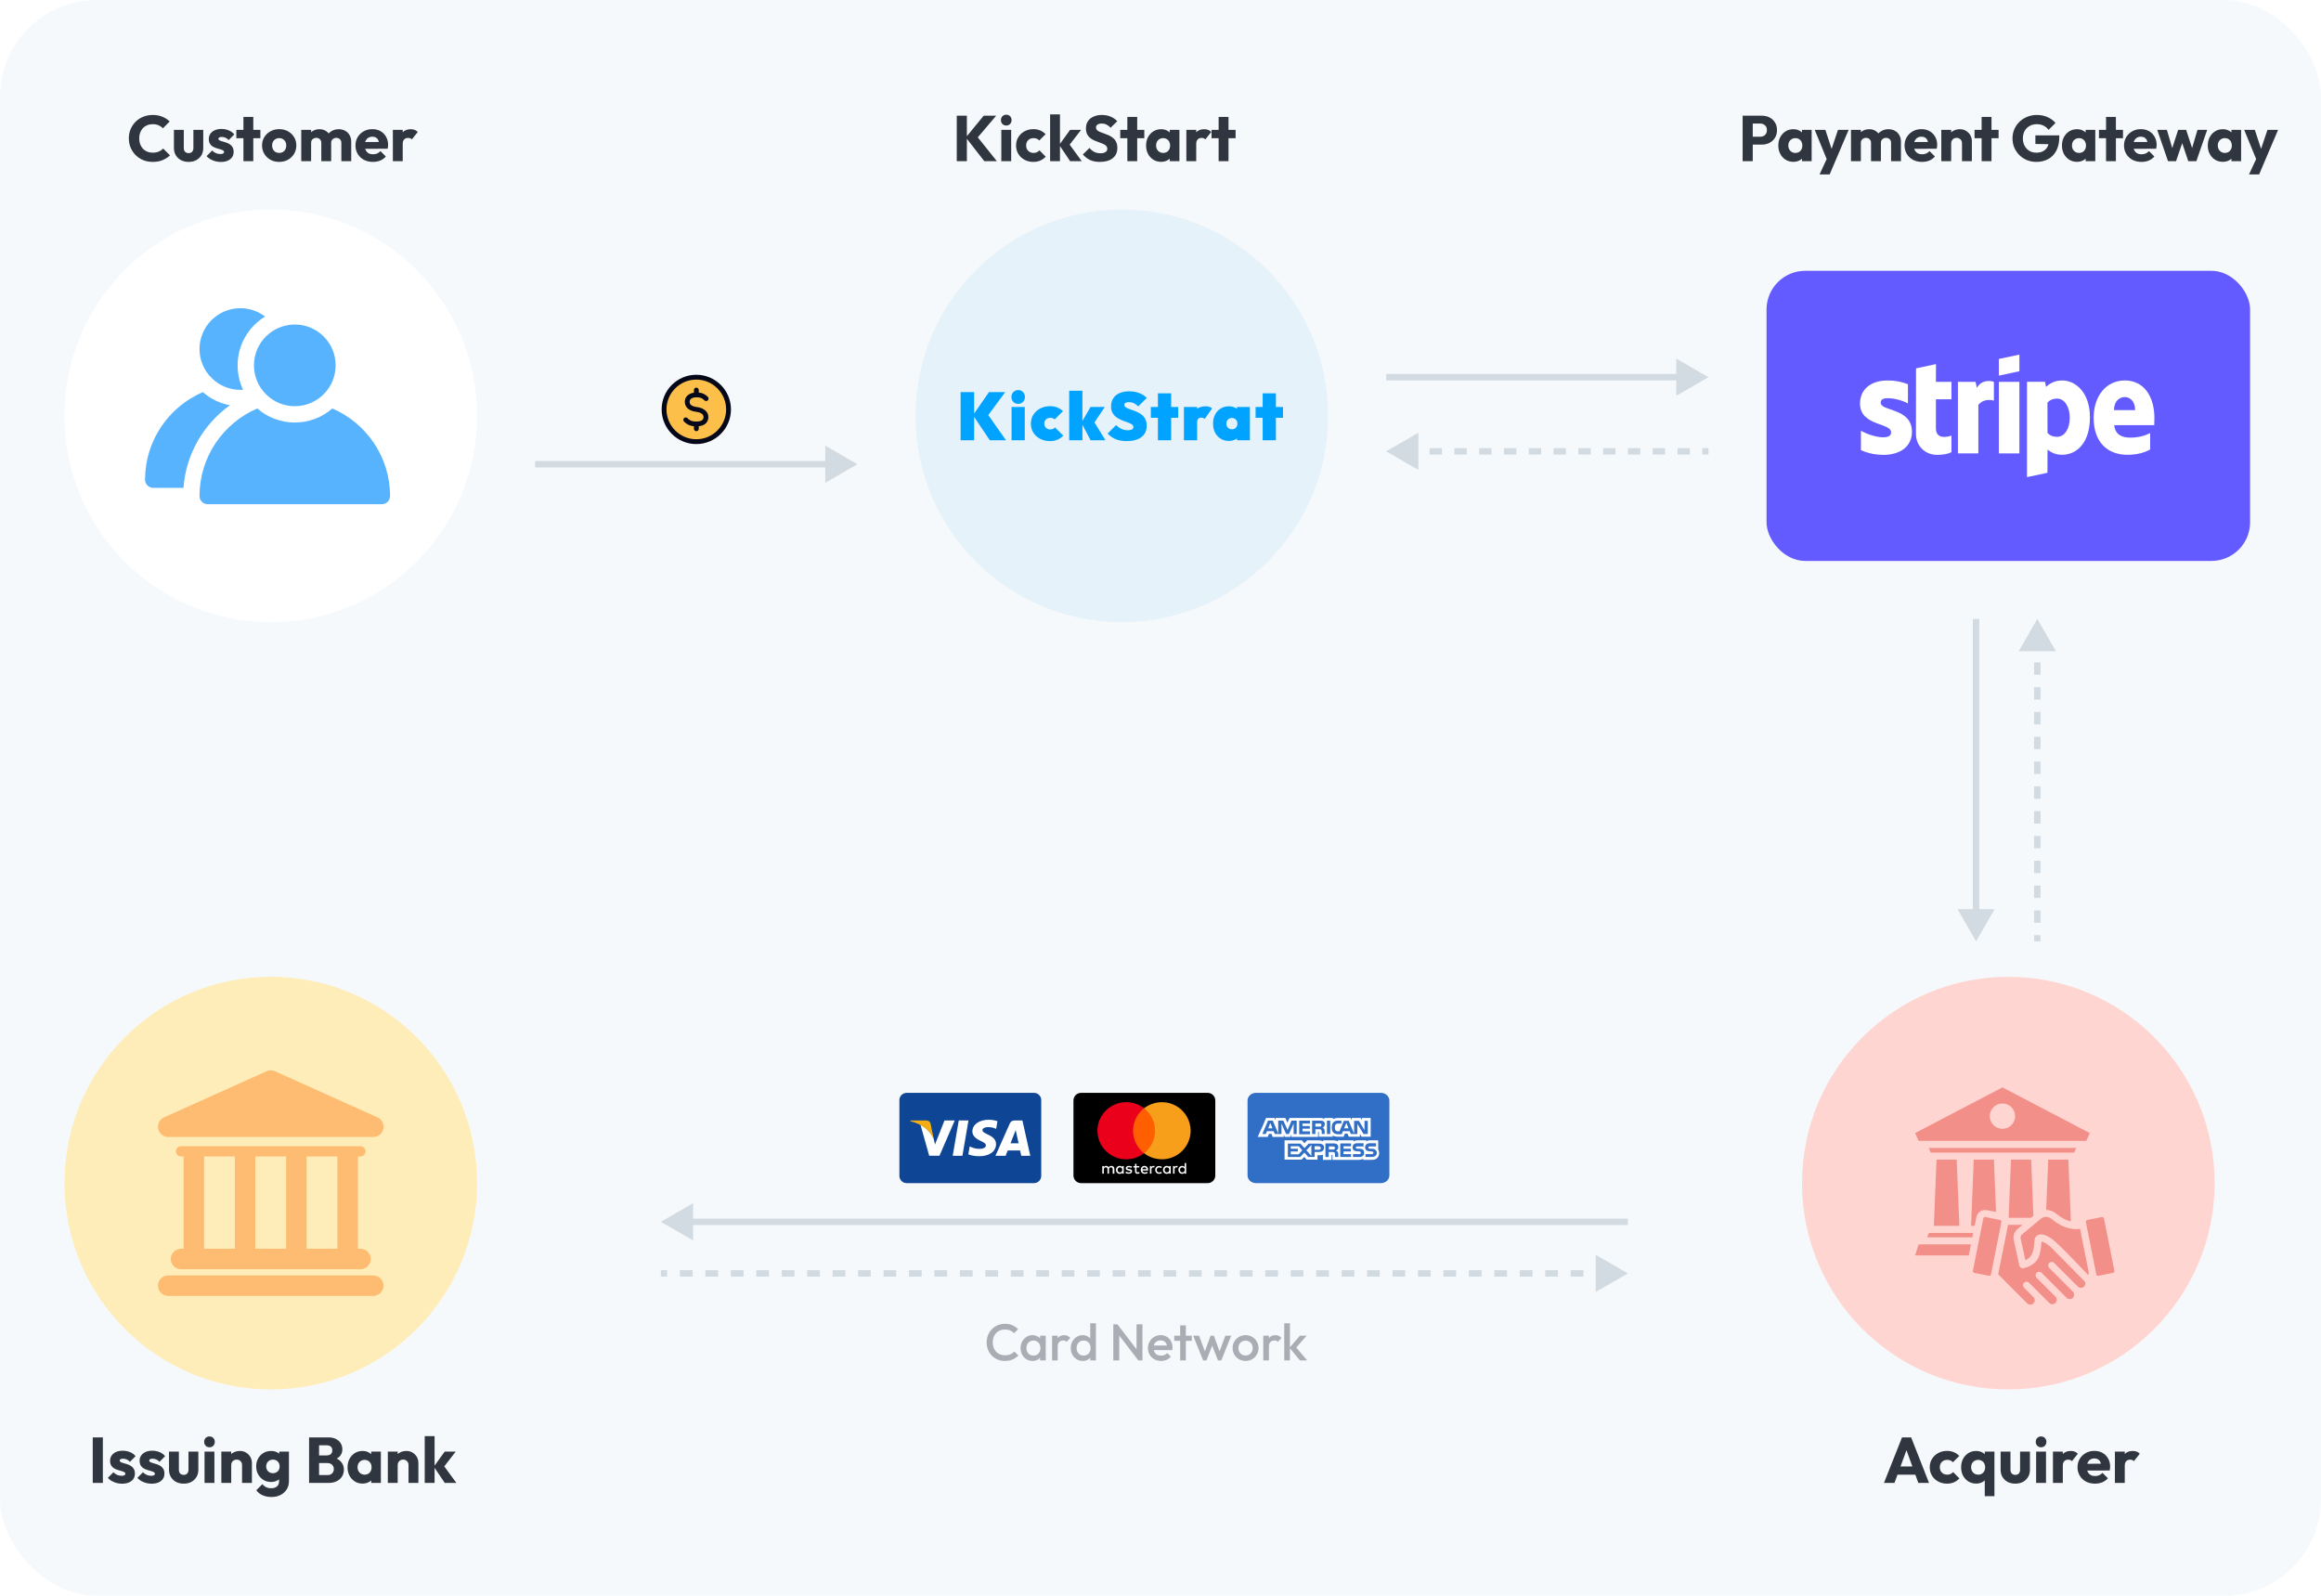 <svg xmlns="http://www.w3.org/2000/svg" width="720" height="495" viewBox="0 0 720 495" fill="none"><rect width="720" height="495" rx="30" fill="#F6F9FC"></rect><g filter="url(#filter0_d_1555_490)"><circle cx="84" cy="129" r="64" fill="white"></circle></g><path d="M91.448 126C98.444 126 104.115 120.329 104.115 113.333C104.115 106.338 98.444 100.667 91.448 100.667C84.452 100.667 78.781 106.338 78.781 113.333C78.781 120.329 84.452 126 91.448 126Z" fill="#57B3FE"></path><path d="M71.327 125.705C68.147 125.118 65.261 123.679 62.916 121.635C52.39 126.162 45 136.634 45 148.8C45 150.199 46.134 151.333 47.533 151.333H56.915C57.682 140.783 63.196 131.53 71.327 125.705Z" fill="#57B3FE"></path><path d="M74.557 120.933C74.845 120.933 75.129 120.92 75.411 120.902C74.323 118.605 73.713 116.039 73.713 113.333C73.713 106.931 77.124 101.31 82.224 98.192C80.094 96.568 77.437 95.6 74.557 95.6C67.573 95.6 61.891 101.282 61.891 108.267C61.891 115.251 67.573 120.933 74.557 120.933Z" fill="#57B3FE"></path><path d="M91.446 131.067C86.996 131.067 82.924 129.419 79.807 126.701C69.281 131.229 61.891 141.7 61.891 153.867C61.891 155.266 63.025 156.4 64.424 156.4H118.468C119.867 156.4 121.002 155.266 121.002 153.867C121.002 141.7 113.612 131.229 103.085 126.701C99.969 129.419 95.896 131.067 91.446 131.067Z" fill="#57B3FE"></path><path d="M47.384 50.22C46.331 50.22 45.351 50.04 44.444 49.68C43.551 49.307 42.764 48.787 42.084 48.12C41.418 47.453 40.898 46.68 40.524 45.8C40.151 44.907 39.964 43.947 39.964 42.92C39.964 41.893 40.151 40.94 40.524 40.06C40.898 39.167 41.418 38.393 42.084 37.74C42.751 37.087 43.531 36.58 44.424 36.22C45.331 35.847 46.311 35.66 47.364 35.66C48.484 35.66 49.478 35.84 50.344 36.2C51.224 36.56 51.991 37.053 52.644 37.68L50.544 39.8C50.171 39.4 49.718 39.087 49.184 38.86C48.664 38.633 48.058 38.52 47.364 38.52C46.751 38.52 46.184 38.627 45.664 38.84C45.158 39.04 44.718 39.333 44.344 39.72C43.984 40.107 43.698 40.573 43.484 41.12C43.284 41.667 43.184 42.267 43.184 42.92C43.184 43.587 43.284 44.193 43.484 44.74C43.698 45.287 43.984 45.753 44.344 46.14C44.718 46.527 45.158 46.827 45.664 47.04C46.184 47.253 46.751 47.36 47.364 47.36C48.084 47.36 48.711 47.247 49.244 47.02C49.778 46.793 50.238 46.48 50.624 46.08L52.744 48.2C52.064 48.827 51.284 49.32 50.404 49.68C49.538 50.04 48.531 50.22 47.384 50.22ZM58.513 50.22C57.62 50.22 56.827 50.04 56.133 49.68C55.453 49.307 54.92 48.8 54.533 48.16C54.147 47.507 53.953 46.76 53.953 45.92V40.28H57.013V45.88C57.013 46.213 57.067 46.5 57.173 46.74C57.293 46.98 57.467 47.167 57.693 47.3C57.92 47.433 58.193 47.5 58.513 47.5C58.967 47.5 59.327 47.36 59.593 47.08C59.86 46.787 59.993 46.387 59.993 45.88V40.28H63.053V45.9C63.053 46.753 62.86 47.507 62.473 48.16C62.087 48.8 61.553 49.307 60.873 49.68C60.193 50.04 59.407 50.22 58.513 50.22ZM68.514 50.24C67.941 50.24 67.374 50.167 66.814 50.02C66.268 49.873 65.754 49.667 65.275 49.4C64.808 49.12 64.408 48.8 64.075 48.44L65.814 46.68C66.135 47.027 66.514 47.3 66.954 47.5C67.394 47.687 67.874 47.78 68.394 47.78C68.754 47.78 69.028 47.727 69.215 47.62C69.415 47.513 69.514 47.367 69.514 47.18C69.514 46.94 69.394 46.76 69.154 46.64C68.928 46.507 68.635 46.393 68.275 46.3C67.915 46.193 67.534 46.08 67.135 45.96C66.734 45.84 66.355 45.673 65.995 45.46C65.635 45.247 65.341 44.953 65.115 44.58C64.888 44.193 64.775 43.707 64.775 43.12C64.775 42.493 64.934 41.953 65.254 41.5C65.575 41.033 66.028 40.667 66.615 40.4C67.201 40.133 67.888 40 68.674 40C69.501 40 70.261 40.147 70.954 40.44C71.661 40.72 72.234 41.14 72.674 41.7L70.934 43.46C70.628 43.1 70.281 42.847 69.894 42.7C69.521 42.553 69.154 42.48 68.794 42.48C68.448 42.48 68.188 42.533 68.014 42.64C67.841 42.733 67.754 42.873 67.754 43.06C67.754 43.26 67.868 43.42 68.094 43.54C68.321 43.66 68.615 43.767 68.975 43.86C69.335 43.953 69.715 44.067 70.115 44.2C70.514 44.333 70.894 44.513 71.254 44.74C71.615 44.967 71.908 45.273 72.135 45.66C72.361 46.033 72.475 46.527 72.475 47.14C72.475 48.087 72.115 48.84 71.394 49.4C70.688 49.96 69.728 50.24 68.514 50.24ZM75.515 50V36.26H78.575V50H75.515ZM73.315 42.88V40.28H80.775V42.88H73.315ZM86.608 50.22C85.608 50.22 84.701 50 83.888 49.56C83.088 49.107 82.454 48.493 81.988 47.72C81.521 46.947 81.288 46.08 81.288 45.12C81.288 44.16 81.521 43.3 81.988 42.54C82.454 41.78 83.088 41.18 83.888 40.74C84.688 40.287 85.594 40.06 86.608 40.06C87.621 40.06 88.528 40.28 89.328 40.72C90.128 41.16 90.761 41.767 91.228 42.54C91.694 43.3 91.928 44.16 91.928 45.12C91.928 46.08 91.694 46.947 91.228 47.72C90.761 48.493 90.128 49.107 89.328 49.56C88.528 50 87.621 50.22 86.608 50.22ZM86.608 47.44C87.048 47.44 87.434 47.347 87.768 47.16C88.101 46.96 88.354 46.687 88.528 46.34C88.714 45.98 88.808 45.573 88.808 45.12C88.808 44.667 88.714 44.273 88.528 43.94C88.341 43.593 88.081 43.327 87.748 43.14C87.428 42.94 87.048 42.84 86.608 42.84C86.181 42.84 85.801 42.94 85.468 43.14C85.134 43.327 84.874 43.593 84.688 43.94C84.501 44.287 84.408 44.687 84.408 45.14C84.408 45.58 84.501 45.98 84.688 46.34C84.874 46.687 85.134 46.96 85.468 47.16C85.801 47.347 86.181 47.44 86.608 47.44ZM93.451 50V40.28H96.511V50H93.451ZM99.671 50V44.32C99.671 43.827 99.518 43.447 99.211 43.18C98.918 42.9 98.551 42.76 98.111 42.76C97.804 42.76 97.531 42.827 97.291 42.96C97.051 43.08 96.858 43.253 96.711 43.48C96.578 43.707 96.511 43.987 96.511 44.32L95.331 43.8C95.331 43.027 95.498 42.367 95.831 41.82C96.164 41.26 96.618 40.833 97.191 40.54C97.764 40.233 98.411 40.08 99.131 40.08C99.811 40.08 100.418 40.233 100.951 40.54C101.498 40.847 101.931 41.273 102.251 41.82C102.571 42.367 102.731 43.02 102.731 43.78V50H99.671ZM105.891 50V44.32C105.891 43.827 105.738 43.447 105.431 43.18C105.138 42.9 104.771 42.76 104.331 42.76C104.024 42.76 103.751 42.827 103.511 42.96C103.271 43.08 103.078 43.253 102.931 43.48C102.798 43.707 102.731 43.987 102.731 44.32L100.971 44.08C100.998 43.253 101.191 42.547 101.551 41.96C101.924 41.36 102.411 40.9 103.011 40.58C103.624 40.247 104.311 40.08 105.071 40.08C105.818 40.08 106.478 40.24 107.051 40.56C107.638 40.867 108.098 41.313 108.431 41.9C108.778 42.473 108.951 43.167 108.951 43.98V50H105.891ZM115.712 50.22C114.659 50.22 113.719 50.007 112.892 49.58C112.079 49.14 111.439 48.533 110.972 47.76C110.505 46.987 110.272 46.113 110.272 45.14C110.272 44.167 110.499 43.3 110.952 42.54C111.419 41.767 112.045 41.16 112.832 40.72C113.619 40.28 114.505 40.06 115.492 40.06C116.452 40.06 117.299 40.267 118.032 40.68C118.765 41.093 119.339 41.667 119.752 42.4C120.179 43.133 120.392 43.973 120.392 44.92C120.392 45.093 120.379 45.28 120.352 45.48C120.339 45.667 120.305 45.887 120.252 46.14L111.872 46.16V44.06L118.952 44.04L117.632 44.92C117.619 44.36 117.532 43.9 117.372 43.54C117.212 43.167 116.972 42.887 116.652 42.7C116.345 42.5 115.965 42.4 115.512 42.4C115.032 42.4 114.612 42.513 114.252 42.74C113.905 42.953 113.632 43.26 113.432 43.66C113.245 44.06 113.152 44.547 113.152 45.12C113.152 45.693 113.252 46.187 113.452 46.6C113.665 47 113.959 47.313 114.332 47.54C114.719 47.753 115.172 47.86 115.692 47.86C116.172 47.86 116.605 47.78 116.992 47.62C117.379 47.447 117.719 47.193 118.012 46.86L119.692 48.54C119.212 49.1 118.632 49.52 117.952 49.8C117.272 50.08 116.525 50.22 115.712 50.22ZM121.869 50V40.28H124.929V50H121.869ZM124.929 44.66L123.649 43.66C123.902 42.527 124.329 41.647 124.929 41.02C125.529 40.393 126.362 40.08 127.429 40.08C127.896 40.08 128.302 40.153 128.649 40.3C129.009 40.433 129.322 40.647 129.589 40.94L127.769 43.24C127.636 43.093 127.469 42.98 127.269 42.9C127.069 42.82 126.842 42.78 126.589 42.78C126.082 42.78 125.676 42.94 125.369 43.26C125.076 43.567 124.929 44.033 124.929 44.66Z" fill="#30363F"></path><g filter="url(#filter1_d_1555_490)"><circle cx="623" cy="367" r="64" fill="#FFD5D2"></circle></g><path d="M623.83 359.715H630.084L630.79 377.131L630.045 377.752H623.099L623.83 359.715ZM620.431 378.426L615.894 377.522C615.599 377.463 615.309 377.656 615.251 377.951L612.015 394.193C611.956 394.488 612.149 394.778 612.444 394.836L616.982 395.74C617.277 395.799 617.566 395.606 617.625 395.311L620.861 379.069C620.919 378.774 620.726 378.485 620.431 378.426ZM598.383 382.446L597.813 383.816H611.852L612.124 382.446H598.383ZM594.082 389.427H610.734L611.416 386.004H595.179L594.082 389.427ZM643.037 381.209C641.022 380.981 638.851 380.114 636.505 378.178C635.485 377.337 634.131 377.186 633.095 378.051L627.315 382.877C626.938 383.191 626.7 383.586 626.805 384.067L628.299 390.914C630.907 389.756 630.889 387.277 631.156 384.624C631.262 383.638 631.966 382.983 632.961 382.91C634.483 382.799 636.391 384.084 637.783 385.351C641.065 388.338 644.543 392.21 647.714 395.427L648.028 395.112L645.259 381.212C644.545 381.289 643.805 381.295 643.037 381.209ZM655.908 394.193L652.673 377.951C652.614 377.656 652.324 377.463 652.029 377.522L647.492 378.426C647.197 378.485 647.004 378.774 647.062 379.069L650.298 395.311C650.357 395.606 650.646 395.799 650.941 395.74L655.479 394.836C655.774 394.778 655.967 394.488 655.908 394.193ZM595.179 353.895L594.082 351.476L621.183 337.305L648.283 351.476L647.186 353.895H595.179ZM617.249 346.221C617.249 348.394 619.01 350.155 621.183 350.155C623.355 350.155 625.117 348.394 625.117 346.221C625.117 344.049 623.355 342.288 621.183 342.288C619.01 342.288 617.249 344.049 617.249 346.221ZM644.063 356.082H598.302L598.932 357.528H643.433L644.063 356.082ZM634.747 375.291L634.775 375.292C635.875 375.32 636.97 375.736 637.89 376.495C639.523 377.843 641.022 378.573 642.409 378.89L641.632 359.715H635.378L634.747 375.291ZM611.449 380.259H612.56L613.105 377.524C613.399 376.047 614.844 375.082 616.321 375.376L619.194 375.949L618.536 359.715H612.281L611.449 380.259ZM599.901 380.259H607.82L606.987 359.715H600.733L599.901 380.259ZM636.307 386.962C635.338 386.079 634.479 385.518 633.805 385.249C633.608 385.171 633.44 385.121 633.303 385.1C633.299 385.154 633.293 385.233 633.273 385.462C632.967 388.945 632.684 392.146 627.819 393.375C627.207 393.567 626.558 393.194 626.422 392.563L624.668 384.528C624.387 383.239 624.927 382.026 625.913 381.202L627.426 379.94H622.918L619.86 395.291L628.861 404.293C629.119 404.551 629.465 404.696 629.83 404.696C630.587 404.696 631.2 404.083 631.2 403.325C631.2 402.973 631.063 402.622 630.798 402.357L627.886 399.445C627.459 399.017 627.459 398.325 627.886 397.898C628.313 397.471 629.006 397.471 629.433 397.898L635.698 404.163C635.955 404.42 636.302 404.565 636.666 404.565C637.888 404.565 638.486 403.078 637.634 402.226L631.785 396.377C631.358 395.95 631.358 395.257 631.785 394.83C632.212 394.403 632.905 394.403 633.332 394.83L641.081 402.58C641.339 402.837 641.685 402.982 642.05 402.982C642.81 402.982 643.416 402.371 643.416 401.611C643.416 401.264 643.282 400.902 643.018 400.643L635.684 393.309C635.257 392.882 635.257 392.189 635.684 391.762C636.111 391.335 636.803 391.335 637.23 391.762L644.565 399.096C644.822 399.353 645.169 399.499 645.533 399.499C646.205 399.499 646.784 399.007 646.884 398.337C646.922 398.091 646.894 397.838 646.802 397.609L636.307 386.962Z" fill="#F28F88"></path><path d="M584.427 460L590.027 445.88H592.867L598.407 460H595.087L590.847 448.28H591.987L587.687 460H584.427ZM587.607 457.44V454.88H595.307V457.44H587.607ZM603.969 460.22C602.969 460.22 602.063 460 601.249 459.56C600.436 459.12 599.796 458.513 599.329 457.74C598.863 456.967 598.629 456.1 598.629 455.14C598.629 454.167 598.863 453.3 599.329 452.54C599.809 451.767 600.456 451.16 601.269 450.72C602.083 450.28 602.996 450.06 604.009 450.06C604.769 450.06 605.463 450.193 606.089 450.46C606.729 450.713 607.296 451.1 607.789 451.62L605.829 453.58C605.603 453.327 605.336 453.14 605.029 453.02C604.736 452.9 604.396 452.84 604.009 452.84C603.569 452.84 603.176 452.94 602.829 453.14C602.496 453.327 602.229 453.593 602.029 453.94C601.843 454.273 601.749 454.667 601.749 455.12C601.749 455.573 601.843 455.973 602.029 456.32C602.229 456.667 602.503 456.94 602.849 457.14C603.196 457.34 603.583 457.44 604.009 457.44C604.409 457.44 604.763 457.373 605.069 457.24C605.389 457.093 605.663 456.893 605.889 456.64L607.829 458.6C607.323 459.133 606.749 459.54 606.109 459.82C605.469 460.087 604.756 460.22 603.969 460.22ZM613.017 460.2C612.124 460.2 611.324 459.98 610.617 459.54C609.924 459.1 609.37 458.5 608.957 457.74C608.557 456.98 608.357 456.113 608.357 455.14C608.357 454.167 608.557 453.3 608.957 452.54C609.37 451.78 609.924 451.18 610.617 450.74C611.324 450.3 612.124 450.08 613.017 450.08C613.67 450.08 614.257 450.207 614.777 450.46C615.31 450.713 615.744 451.067 616.077 451.52C616.41 451.96 616.597 452.467 616.637 453.04V457.24C616.597 457.813 616.41 458.327 616.077 458.78C615.757 459.22 615.33 459.567 614.797 459.82C614.264 460.073 613.67 460.2 613.017 460.2ZM613.637 457.44C614.29 457.44 614.817 457.227 615.217 456.8C615.617 456.36 615.817 455.807 615.817 455.14C615.817 454.687 615.724 454.287 615.537 453.94C615.364 453.593 615.11 453.327 614.777 453.14C614.457 452.94 614.084 452.84 613.657 452.84C613.23 452.84 612.85 452.94 612.517 453.14C612.197 453.327 611.937 453.593 611.737 453.94C611.55 454.287 611.457 454.687 611.457 455.14C611.457 455.58 611.55 455.973 611.737 456.32C611.924 456.667 612.184 456.94 612.517 457.14C612.85 457.34 613.224 457.44 613.637 457.44ZM615.697 464.1V457.5L616.157 455.14L615.697 452.78V450.28H618.697V464.1H615.697ZM625.171 460.22C624.278 460.22 623.485 460.04 622.791 459.68C622.111 459.307 621.578 458.8 621.191 458.16C620.805 457.507 620.611 456.76 620.611 455.92V450.28H623.671V455.88C623.671 456.213 623.725 456.5 623.831 456.74C623.951 456.98 624.125 457.167 624.351 457.3C624.578 457.433 624.851 457.5 625.171 457.5C625.625 457.5 625.985 457.36 626.251 457.08C626.518 456.787 626.651 456.387 626.651 455.88V450.28H629.711V455.9C629.711 456.753 629.518 457.507 629.131 458.16C628.745 458.8 628.211 459.307 627.531 459.68C626.851 460.04 626.065 460.22 625.171 460.22ZM631.633 460V450.28H634.693V460H631.633ZM633.173 448.94C632.693 448.94 632.293 448.78 631.973 448.46C631.666 448.127 631.513 447.727 631.513 447.26C631.513 446.78 631.666 446.38 631.973 446.06C632.293 445.74 632.693 445.58 633.173 445.58C633.653 445.58 634.046 445.74 634.353 446.06C634.659 446.38 634.813 446.78 634.813 447.26C634.813 447.727 634.659 448.127 634.353 448.46C634.046 448.78 633.653 448.94 633.173 448.94ZM636.848 460V450.28H639.908V460H636.848ZM639.908 454.66L638.628 453.66C638.881 452.527 639.308 451.647 639.908 451.02C640.508 450.393 641.341 450.08 642.408 450.08C642.874 450.08 643.281 450.153 643.628 450.3C643.988 450.433 644.301 450.647 644.568 450.94L642.748 453.24C642.614 453.093 642.448 452.98 642.248 452.9C642.048 452.82 641.821 452.78 641.568 452.78C641.061 452.78 640.654 452.94 640.348 453.26C640.054 453.567 639.908 454.033 639.908 454.66ZM649.909 460.22C648.856 460.22 647.916 460.007 647.089 459.58C646.276 459.14 645.636 458.533 645.169 457.76C644.703 456.987 644.469 456.113 644.469 455.14C644.469 454.167 644.696 453.3 645.149 452.54C645.616 451.767 646.243 451.16 647.029 450.72C647.816 450.28 648.703 450.06 649.689 450.06C650.649 450.06 651.496 450.267 652.229 450.68C652.963 451.093 653.536 451.667 653.949 452.4C654.376 453.133 654.589 453.973 654.589 454.92C654.589 455.093 654.576 455.28 654.549 455.48C654.536 455.667 654.503 455.887 654.449 456.14L646.069 456.16V454.06L653.149 454.04L651.829 454.92C651.816 454.36 651.729 453.9 651.569 453.54C651.409 453.167 651.169 452.887 650.849 452.7C650.543 452.5 650.163 452.4 649.709 452.4C649.229 452.4 648.809 452.513 648.449 452.74C648.103 452.953 647.829 453.26 647.629 453.66C647.443 454.06 647.349 454.547 647.349 455.12C647.349 455.693 647.449 456.187 647.649 456.6C647.863 457 648.156 457.313 648.529 457.54C648.916 457.753 649.369 457.86 649.889 457.86C650.369 457.86 650.803 457.78 651.189 457.62C651.576 457.447 651.916 457.193 652.209 456.86L653.889 458.54C653.409 459.1 652.829 459.52 652.149 459.8C651.469 460.08 650.723 460.22 649.909 460.22ZM656.066 460V450.28H659.126V460H656.066ZM659.126 454.66L657.846 453.66C658.1 452.527 658.526 451.647 659.126 451.02C659.726 450.393 660.56 450.08 661.626 450.08C662.093 450.08 662.5 450.153 662.846 450.3C663.206 450.433 663.52 450.647 663.786 450.94L661.966 453.24C661.833 453.093 661.666 452.98 661.466 452.9C661.266 452.82 661.04 452.78 660.786 452.78C660.28 452.78 659.873 452.94 659.566 453.26C659.273 453.567 659.126 454.033 659.126 454.66Z" fill="#30363F"></path><g filter="url(#filter2_d_1555_490)"><circle cx="84" cy="367" r="64" fill="#FEEDB9"></circle></g><g clip-path="url(#clip0_1555_490)"><path d="M115.789 395.621H52.181C50.424 395.621 49 397.045 49 398.804C49 400.56 50.424 401.984 52.181 401.984H115.788C117.545 401.984 118.969 400.56 118.969 398.804C118.967 397.045 117.543 395.621 115.789 395.621Z" fill="#FDBC72"></path><path d="M56.158 387.351C54.4 387.351 52.977 388.775 52.977 390.532C52.977 392.29 54.4 393.715 56.158 393.715H111.814C113.571 393.715 114.995 392.29 114.995 390.532C114.995 388.775 113.571 387.351 111.814 387.351H111.02V358.726H111.814C112.694 358.726 113.403 358.014 113.403 357.137C113.403 356.26 112.691 355.548 111.814 355.548H56.158C55.279 355.548 54.569 356.26 54.569 357.137C54.569 358.014 55.281 358.726 56.158 358.726H56.953V387.35L56.158 387.351ZM104.658 358.726V387.35H95.117V358.726H104.658ZM88.755 358.726V387.35H79.214V358.726H88.755ZM63.312 358.726H72.853V387.35H63.312V358.726Z" fill="#FDBC72"></path><path d="M52.181 352.688H115.788C115.798 352.688 115.81 352.688 115.819 352.688C117.578 352.688 119 351.264 119 349.507C119 348.11 118.101 346.926 116.851 346.497L85.292 332.296C84.463 331.924 83.514 331.924 82.683 332.296L50.877 346.607C49.508 347.224 48.756 348.71 49.072 350.176C49.386 351.641 50.681 352.688 52.181 352.688Z" fill="#FDBC72"></path></g><path d="M28.77 460V445.88H31.91V460H28.77ZM37.889 460.24C37.316 460.24 36.749 460.167 36.19 460.02C35.643 459.873 35.13 459.667 34.65 459.4C34.183 459.12 33.783 458.8 33.45 458.44L35.19 456.68C35.51 457.027 35.889 457.3 36.33 457.5C36.77 457.687 37.249 457.78 37.77 457.78C38.13 457.78 38.403 457.727 38.59 457.62C38.789 457.513 38.889 457.367 38.889 457.18C38.889 456.94 38.77 456.76 38.529 456.64C38.303 456.507 38.01 456.393 37.65 456.3C37.289 456.193 36.91 456.08 36.51 455.96C36.109 455.84 35.73 455.673 35.37 455.46C35.01 455.247 34.716 454.953 34.489 454.58C34.263 454.193 34.15 453.707 34.15 453.12C34.15 452.493 34.309 451.953 34.63 451.5C34.95 451.033 35.403 450.667 35.989 450.4C36.576 450.133 37.263 450 38.05 450C38.876 450 39.636 450.147 40.33 450.44C41.036 450.72 41.609 451.14 42.05 451.7L40.309 453.46C40.003 453.1 39.656 452.847 39.27 452.7C38.896 452.553 38.529 452.48 38.169 452.48C37.823 452.48 37.563 452.533 37.389 452.64C37.216 452.733 37.13 452.873 37.13 453.06C37.13 453.26 37.243 453.42 37.469 453.54C37.696 453.66 37.989 453.767 38.349 453.86C38.709 453.953 39.09 454.067 39.489 454.2C39.889 454.333 40.27 454.513 40.63 454.74C40.989 454.967 41.283 455.273 41.51 455.66C41.736 456.033 41.849 456.527 41.849 457.14C41.849 458.087 41.489 458.84 40.77 459.4C40.063 459.96 39.103 460.24 37.889 460.24ZM47.05 460.24C46.476 460.24 45.91 460.167 45.35 460.02C44.803 459.873 44.29 459.667 43.81 459.4C43.343 459.12 42.943 458.8 42.61 458.44L44.35 456.68C44.67 457.027 45.05 457.3 45.49 457.5C45.93 457.687 46.41 457.78 46.93 457.78C47.29 457.78 47.563 457.727 47.75 457.62C47.95 457.513 48.05 457.367 48.05 457.18C48.05 456.94 47.93 456.76 47.69 456.64C47.463 456.507 47.17 456.393 46.81 456.3C46.45 456.193 46.07 456.08 45.67 455.96C45.27 455.84 44.89 455.673 44.53 455.46C44.17 455.247 43.876 454.953 43.65 454.58C43.423 454.193 43.31 453.707 43.31 453.12C43.31 452.493 43.47 451.953 43.79 451.5C44.11 451.033 44.563 450.667 45.15 450.4C45.736 450.133 46.423 450 47.21 450C48.036 450 48.796 450.147 49.49 450.44C50.196 450.72 50.77 451.14 51.21 451.7L49.47 453.46C49.163 453.1 48.816 452.847 48.43 452.7C48.056 452.553 47.69 452.48 47.33 452.48C46.983 452.48 46.723 452.533 46.55 452.64C46.376 452.733 46.29 452.873 46.29 453.06C46.29 453.26 46.403 453.42 46.63 453.54C46.856 453.66 47.15 453.767 47.51 453.86C47.87 453.953 48.25 454.067 48.65 454.2C49.05 454.333 49.43 454.513 49.79 454.74C50.15 454.967 50.443 455.273 50.67 455.66C50.896 456.033 51.01 456.527 51.01 457.14C51.01 458.087 50.65 458.84 49.93 459.4C49.223 459.96 48.263 460.24 47.05 460.24ZM56.99 460.22C56.096 460.22 55.303 460.04 54.61 459.68C53.93 459.307 53.397 458.8 53.01 458.16C52.623 457.507 52.43 456.76 52.43 455.92V450.28H55.49V455.88C55.49 456.213 55.543 456.5 55.65 456.74C55.77 456.98 55.943 457.167 56.17 457.3C56.397 457.433 56.67 457.5 56.99 457.5C57.443 457.5 57.803 457.36 58.07 457.08C58.337 456.787 58.47 456.387 58.47 455.88V450.28H61.53V455.9C61.53 456.753 61.337 457.507 60.95 458.16C60.563 458.8 60.03 459.307 59.35 459.68C58.67 460.04 57.883 460.22 56.99 460.22ZM63.451 460V450.28H66.511V460H63.451ZM64.991 448.94C64.511 448.94 64.111 448.78 63.791 448.46C63.484 448.127 63.331 447.727 63.331 447.26C63.331 446.78 63.484 446.38 63.791 446.06C64.111 445.74 64.511 445.58 64.991 445.58C65.471 445.58 65.864 445.74 66.171 446.06C66.478 446.38 66.631 446.78 66.631 447.26C66.631 447.727 66.478 448.127 66.171 448.46C65.864 448.78 65.471 448.94 64.991 448.94ZM75.086 460V454.46C75.086 453.953 74.926 453.547 74.606 453.24C74.299 452.92 73.906 452.76 73.426 452.76C73.093 452.76 72.799 452.833 72.546 452.98C72.293 453.113 72.093 453.313 71.946 453.58C71.799 453.833 71.726 454.127 71.726 454.46L70.546 453.88C70.546 453.12 70.713 452.453 71.046 451.88C71.379 451.307 71.839 450.867 72.426 450.56C73.026 450.24 73.699 450.08 74.446 450.08C75.166 450.08 75.799 450.253 76.346 450.6C76.906 450.933 77.346 451.38 77.666 451.94C77.986 452.5 78.146 453.113 78.146 453.78V460H75.086ZM68.666 460V450.28H71.726V460H68.666ZM84.231 464.36C83.165 464.36 82.225 464.173 81.411 463.8C80.611 463.44 79.978 462.927 79.511 462.26L81.391 460.38C81.738 460.793 82.125 461.107 82.551 461.32C82.991 461.533 83.518 461.64 84.131 461.64C84.891 461.64 85.485 461.453 85.911 461.08C86.351 460.707 86.571 460.18 86.571 459.5V457.02L87.091 454.9L86.631 452.78V450.28H89.631V459.42C89.631 460.42 89.398 461.287 88.931 462.02C88.465 462.753 87.825 463.327 87.011 463.74C86.198 464.153 85.271 464.36 84.231 464.36ZM84.091 459.7C83.198 459.7 82.405 459.487 81.711 459.06C81.018 458.633 80.471 458.053 80.071 457.32C79.671 456.587 79.471 455.773 79.471 454.88C79.471 453.973 79.671 453.16 80.071 452.44C80.471 451.707 81.018 451.133 81.711 450.72C82.405 450.293 83.198 450.08 84.091 450.08C84.758 450.08 85.351 450.207 85.871 450.46C86.405 450.7 86.831 451.047 87.151 451.5C87.485 451.94 87.671 452.453 87.711 453.04V456.74C87.671 457.313 87.485 457.827 87.151 458.28C86.831 458.72 86.405 459.067 85.871 459.32C85.338 459.573 84.745 459.7 84.091 459.7ZM84.671 456.98C85.098 456.98 85.465 456.887 85.771 456.7C86.091 456.513 86.331 456.267 86.491 455.96C86.665 455.64 86.751 455.28 86.751 454.88C86.751 454.48 86.665 454.12 86.491 453.8C86.331 453.48 86.091 453.227 85.771 453.04C85.465 452.853 85.098 452.76 84.671 452.76C84.258 452.76 83.891 452.853 83.571 453.04C83.251 453.227 83.005 453.48 82.831 453.8C82.658 454.12 82.571 454.48 82.571 454.88C82.571 455.253 82.658 455.607 82.831 455.94C83.005 456.26 83.245 456.513 83.551 456.7C83.871 456.887 84.245 456.98 84.671 456.98ZM98.279 460V457.56H101.6C102.213 457.56 102.693 457.38 103.04 457.02C103.386 456.66 103.56 456.22 103.56 455.7C103.56 455.34 103.48 455.02 103.32 454.74C103.16 454.46 102.933 454.24 102.64 454.08C102.36 453.92 102.013 453.84 101.6 453.84H98.279V451.46H101.34C101.86 451.46 102.28 451.333 102.6 451.08C102.92 450.813 103.08 450.413 103.08 449.88C103.08 449.36 102.92 448.973 102.6 448.72C102.28 448.453 101.86 448.32 101.34 448.32H98.279V445.88H101.94C102.846 445.88 103.613 446.047 104.24 446.38C104.88 446.713 105.366 447.16 105.7 447.72C106.033 448.28 106.2 448.9 106.2 449.58C106.2 450.447 105.92 451.18 105.36 451.78C104.8 452.38 103.973 452.793 102.88 453.02L102.96 451.96C104.146 452.187 105.06 452.647 105.7 453.34C106.353 454.033 106.68 454.887 106.68 455.9C106.68 456.673 106.486 457.373 106.1 458C105.726 458.613 105.18 459.1 104.46 459.46C103.753 459.82 102.9 460 101.9 460H98.279ZM95.879 460V445.88H98.98V460H95.879ZM112.472 460.2C111.579 460.2 110.779 459.98 110.072 459.54C109.379 459.1 108.825 458.5 108.412 457.74C108.012 456.98 107.812 456.113 107.812 455.14C107.812 454.167 108.012 453.3 108.412 452.54C108.825 451.78 109.379 451.18 110.072 450.74C110.779 450.3 111.579 450.08 112.472 450.08C113.125 450.08 113.712 450.207 114.232 450.46C114.765 450.713 115.199 451.067 115.532 451.52C115.865 451.96 116.052 452.467 116.092 453.04V457.24C116.052 457.813 115.865 458.327 115.532 458.78C115.212 459.22 114.785 459.567 114.252 459.82C113.719 460.073 113.125 460.2 112.472 460.2ZM113.092 457.44C113.745 457.44 114.272 457.227 114.672 456.8C115.072 456.36 115.272 455.807 115.272 455.14C115.272 454.687 115.179 454.287 114.992 453.94C114.819 453.593 114.565 453.327 114.232 453.14C113.912 452.94 113.539 452.84 113.112 452.84C112.685 452.84 112.305 452.94 111.972 453.14C111.652 453.327 111.392 453.593 111.192 453.94C111.005 454.287 110.912 454.687 110.912 455.14C110.912 455.58 111.005 455.973 111.192 456.32C111.379 456.667 111.639 456.94 111.972 457.14C112.305 457.34 112.679 457.44 113.092 457.44ZM115.152 460V457.38L115.612 455.02L115.152 452.66V450.28H118.152V460H115.152ZM126.727 460V454.46C126.727 453.953 126.567 453.547 126.247 453.24C125.94 452.92 125.547 452.76 125.067 452.76C124.733 452.76 124.44 452.833 124.187 452.98C123.933 453.113 123.733 453.313 123.587 453.58C123.44 453.833 123.367 454.127 123.367 454.46L122.187 453.88C122.187 453.12 122.353 452.453 122.687 451.88C123.02 451.307 123.48 450.867 124.067 450.56C124.667 450.24 125.34 450.08 126.087 450.08C126.807 450.08 127.44 450.253 127.987 450.6C128.547 450.933 128.987 451.38 129.307 451.94C129.627 452.5 129.787 453.113 129.787 453.78V460H126.727ZM120.307 460V450.28H123.367V460H120.307ZM137.972 460L134.572 454.96L137.952 450.28H141.372L137.292 455.54L137.392 454.28L141.572 460H137.972ZM131.752 460V445.48H134.812V460H131.752Z" fill="#30363F"></path><path d="M305.338 50L299.618 42.64L305.158 35.88H309.038L302.798 43.22V41.94L309.238 50H305.338ZM296.798 50V35.88H299.938V50H296.798ZM310.619 50V40.28H313.679V50H310.619ZM312.159 38.94C311.679 38.94 311.279 38.78 310.959 38.46C310.652 38.127 310.499 37.727 310.499 37.26C310.499 36.78 310.652 36.38 310.959 36.06C311.279 35.74 311.679 35.58 312.159 35.58C312.639 35.58 313.032 35.74 313.339 36.06C313.646 36.38 313.799 36.78 313.799 37.26C313.799 37.727 313.646 38.127 313.339 38.46C313.032 38.78 312.639 38.94 312.159 38.94ZM320.534 50.22C319.534 50.22 318.627 50 317.814 49.56C317.001 49.12 316.361 48.513 315.894 47.74C315.427 46.967 315.194 46.1 315.194 45.14C315.194 44.167 315.427 43.3 315.894 42.54C316.374 41.767 317.021 41.16 317.834 40.72C318.647 40.28 319.561 40.06 320.574 40.06C321.334 40.06 322.027 40.193 322.654 40.46C323.294 40.713 323.861 41.1 324.354 41.62L322.394 43.58C322.167 43.327 321.901 43.14 321.594 43.02C321.301 42.9 320.961 42.84 320.574 42.84C320.134 42.84 319.741 42.94 319.394 43.14C319.061 43.327 318.794 43.593 318.594 43.94C318.407 44.273 318.314 44.667 318.314 45.12C318.314 45.573 318.407 45.973 318.594 46.32C318.794 46.667 319.067 46.94 319.414 47.14C319.761 47.34 320.147 47.44 320.574 47.44C320.974 47.44 321.327 47.373 321.634 47.24C321.954 47.093 322.227 46.893 322.454 46.64L324.394 48.6C323.887 49.133 323.314 49.54 322.674 49.82C322.034 50.087 321.321 50.22 320.534 50.22ZM331.976 50L328.576 44.96L331.956 40.28H335.376L331.296 45.54L331.396 44.28L335.576 50H331.976ZM325.756 50V35.48H328.816V50H325.756ZM341.194 50.22C340.034 50.22 339.034 50.033 338.194 49.66C337.367 49.273 336.607 48.693 335.914 47.92L337.954 45.9C338.407 46.42 338.907 46.827 339.454 47.12C340.014 47.4 340.66 47.54 341.394 47.54C342.06 47.54 342.574 47.42 342.934 47.18C343.307 46.94 343.494 46.607 343.494 46.18C343.494 45.793 343.374 45.48 343.134 45.24C342.894 45 342.574 44.793 342.174 44.62C341.787 44.447 341.354 44.28 340.874 44.12C340.407 43.96 339.94 43.78 339.474 43.58C339.007 43.367 338.574 43.107 338.174 42.8C337.787 42.48 337.474 42.087 337.234 41.62C336.994 41.14 336.874 40.54 336.874 39.82C336.874 38.953 337.08 38.207 337.494 37.58C337.92 36.953 338.507 36.48 339.254 36.16C340 35.827 340.86 35.66 341.834 35.66C342.82 35.66 343.72 35.833 344.534 36.18C345.36 36.527 346.04 37 346.574 37.6L344.534 39.62C344.107 39.18 343.674 38.853 343.234 38.64C342.807 38.427 342.32 38.32 341.774 38.32C341.227 38.32 340.794 38.427 340.474 38.64C340.154 38.84 339.994 39.133 339.994 39.52C339.994 39.88 340.114 40.173 340.354 40.4C340.594 40.613 340.907 40.8 341.294 40.96C341.694 41.12 342.127 41.28 342.594 41.44C343.074 41.6 343.547 41.787 344.014 42C344.48 42.213 344.907 42.487 345.294 42.82C345.694 43.14 346.014 43.553 346.254 44.06C346.494 44.553 346.614 45.167 346.614 45.9C346.614 47.247 346.134 48.307 345.174 49.08C344.214 49.84 342.887 50.22 341.194 50.22ZM349.714 50V36.26H352.774V50H349.714ZM347.514 42.88V40.28H354.974V42.88H347.514ZM360.187 50.2C359.294 50.2 358.494 49.98 357.787 49.54C357.094 49.1 356.54 48.5 356.127 47.74C355.727 46.98 355.527 46.113 355.527 45.14C355.527 44.167 355.727 43.3 356.127 42.54C356.54 41.78 357.094 41.18 357.787 40.74C358.494 40.3 359.294 40.08 360.187 40.08C360.84 40.08 361.427 40.207 361.947 40.46C362.48 40.713 362.914 41.067 363.247 41.52C363.58 41.96 363.767 42.467 363.807 43.04V47.24C363.767 47.813 363.58 48.327 363.247 48.78C362.927 49.22 362.5 49.567 361.967 49.82C361.434 50.073 360.84 50.2 360.187 50.2ZM360.807 47.44C361.46 47.44 361.987 47.227 362.387 46.8C362.787 46.36 362.987 45.807 362.987 45.14C362.987 44.687 362.894 44.287 362.707 43.94C362.534 43.593 362.28 43.327 361.947 43.14C361.627 42.94 361.254 42.84 360.827 42.84C360.4 42.84 360.02 42.94 359.687 43.14C359.367 43.327 359.107 43.593 358.907 43.94C358.72 44.287 358.627 44.687 358.627 45.14C358.627 45.58 358.72 45.973 358.907 46.32C359.094 46.667 359.354 46.94 359.687 47.14C360.02 47.34 360.394 47.44 360.807 47.44ZM362.867 50V47.38L363.327 45.02L362.867 42.66V40.28H365.867V50H362.867ZM368.021 50V40.28H371.081V50H368.021ZM371.081 44.66L369.801 43.66C370.055 42.527 370.481 41.647 371.081 41.02C371.681 40.393 372.515 40.08 373.581 40.08C374.048 40.08 374.455 40.153 374.801 40.3C375.161 40.433 375.475 40.647 375.741 40.94L373.921 43.24C373.788 43.093 373.621 42.98 373.421 42.9C373.221 42.82 372.995 42.78 372.741 42.78C372.235 42.78 371.828 42.94 371.521 43.26C371.228 43.567 371.081 44.033 371.081 44.66ZM378.034 50V36.26H381.094V50H378.034ZM375.834 42.88V40.28H383.294V42.88H375.834Z" fill="#30363F"></path><g filter="url(#filter3_d_1555_490)"><circle cx="348" cy="129" r="64" fill="#E6F2F9"></circle></g><path d="M307.046 136.567L301.832 128.784L306.795 121.629H311.841L306.104 129.392L306.083 128.049L312.071 136.567H307.046ZM298 136.567V121.629H302.188V136.567H298Z" fill="#00A3FF"></path><path d="M313.795 136.567V126.245H317.899V136.567H313.795ZM315.847 125.28C315.247 125.28 314.744 125.077 314.339 124.671C313.948 124.252 313.753 123.741 313.753 123.14C313.753 122.539 313.948 122.035 314.339 121.629C314.744 121.21 315.247 121 315.847 121C316.461 121 316.964 121.21 317.355 121.629C317.745 122.035 317.941 122.539 317.941 123.14C317.941 123.741 317.745 124.252 317.355 124.671C316.964 125.077 316.461 125.28 315.847 125.28Z" fill="#00A3FF"></path><path d="M325.69 136.819C324.574 136.819 323.568 136.588 322.675 136.127C321.782 135.665 321.077 135.029 320.56 134.217C320.044 133.392 319.785 132.462 319.785 131.427C319.785 130.378 320.044 129.448 320.56 128.637C321.091 127.811 321.803 127.168 322.696 126.707C323.603 126.231 324.622 125.993 325.753 125.993C326.563 125.993 327.289 126.119 327.931 126.371C328.587 126.623 329.194 127.007 329.753 127.525L327.177 130.105C326.996 129.937 326.793 129.812 326.57 129.728C326.346 129.644 326.074 129.602 325.753 129.602C325.418 129.602 325.111 129.679 324.832 129.833C324.567 129.972 324.35 130.175 324.183 130.441C324.015 130.707 323.931 131.021 323.931 131.385C323.931 131.749 324.015 132.07 324.183 132.35C324.35 132.616 324.574 132.826 324.853 132.98C325.132 133.133 325.432 133.21 325.753 133.21C326.116 133.21 326.416 133.154 326.654 133.042C326.891 132.931 327.1 132.777 327.282 132.581L329.857 135.161C329.257 135.721 328.629 136.141 327.973 136.42C327.317 136.686 326.556 136.819 325.69 136.819Z" fill="#00A3FF"></path><path d="M338.314 136.567L335.446 131.133L338.294 126.245H342.712L339.026 131.763L339.131 130.42L342.921 136.567H338.314ZM331.677 136.567V121.21H335.781V136.567H331.677Z" fill="#00A3FF"></path><path d="M349.519 136.819C348.248 136.819 347.139 136.637 346.189 136.273C345.254 135.896 344.389 135.301 343.593 134.49L346.21 131.868C346.755 132.385 347.327 132.784 347.927 133.063C348.528 133.329 349.17 133.462 349.854 133.462C350.426 133.462 350.859 133.378 351.152 133.21C351.445 133.028 351.592 132.784 351.592 132.476C351.592 132.168 351.466 131.917 351.215 131.721C350.964 131.511 350.629 131.329 350.21 131.175C349.805 131.007 349.351 130.84 348.849 130.672C348.36 130.504 347.872 130.301 347.383 130.063C346.894 129.826 346.441 129.539 346.022 129.203C345.617 128.853 345.289 128.427 345.038 127.923C344.786 127.406 344.661 126.776 344.661 126.035C344.661 125.07 344.891 124.238 345.352 123.539C345.812 122.839 346.462 122.308 347.299 121.944C348.137 121.566 349.121 121.378 350.252 121.378C351.368 121.378 352.401 121.559 353.351 121.923C354.314 122.273 355.11 122.776 355.738 123.434L353.099 126.056C352.639 125.609 352.178 125.28 351.717 125.07C351.257 124.846 350.754 124.734 350.21 124.734C349.777 124.734 349.428 124.804 349.163 124.944C348.912 125.084 348.786 125.294 348.786 125.574C348.786 125.867 348.912 126.112 349.163 126.308C349.414 126.49 349.742 126.658 350.147 126.811C350.566 126.965 351.019 127.126 351.508 127.294C352.011 127.462 352.506 127.665 352.995 127.902C353.483 128.126 353.93 128.42 354.335 128.784C354.754 129.133 355.089 129.574 355.34 130.105C355.591 130.637 355.717 131.28 355.717 132.035C355.717 133.56 355.172 134.742 354.084 135.581C353.009 136.406 351.487 136.819 349.519 136.819Z" fill="#00A3FF"></path><path d="M359.201 136.567V122.007H363.305V136.567H359.201ZM357.002 129.602V126.245H365.504V129.602H357.002Z" fill="#00A3FF"></path><path d="M367.261 136.567V126.245H371.365V136.567H367.261ZM371.365 130.986L369.459 129.287C369.99 128.168 370.604 127.35 371.302 126.832C372.014 126.301 372.901 126.035 373.962 126.035C374.436 126.035 374.841 126.091 375.176 126.203C375.525 126.315 375.804 126.476 376.014 126.686L373.71 129.958C373.613 129.847 373.466 129.756 373.271 129.686C373.089 129.602 372.873 129.56 372.621 129.56C372.203 129.56 371.888 129.686 371.679 129.937C371.47 130.175 371.365 130.525 371.365 130.986Z" fill="#00A3FF"></path><path d="M381.22 136.777C380.257 136.777 379.405 136.546 378.665 136.085C377.926 135.623 377.346 134.994 376.927 134.196C376.509 133.385 376.299 132.455 376.299 131.406C376.299 130.357 376.509 129.427 376.927 128.616C377.346 127.804 377.926 127.175 378.665 126.728C379.405 126.266 380.257 126.035 381.22 126.035C381.82 126.035 382.372 126.14 382.874 126.35C383.391 126.546 383.817 126.825 384.152 127.189C384.501 127.553 384.724 127.972 384.822 128.448V134.364C384.724 134.84 384.501 135.259 384.152 135.623C383.817 135.987 383.391 136.273 382.874 136.483C382.372 136.679 381.82 136.777 381.22 136.777ZM382.141 133.168C382.658 133.168 383.07 133.008 383.377 132.686C383.698 132.35 383.858 131.924 383.858 131.406C383.858 131.056 383.789 130.756 383.649 130.504C383.509 130.238 383.307 130.028 383.042 129.875C382.79 129.721 382.497 129.644 382.162 129.644C381.827 129.644 381.527 129.721 381.262 129.875C381.011 130.028 380.808 130.238 380.655 130.504C380.501 130.77 380.424 131.07 380.424 131.406C380.424 131.742 380.494 132.042 380.634 132.308C380.787 132.574 380.997 132.784 381.262 132.938C381.527 133.091 381.82 133.168 382.141 133.168ZM383.733 136.567V133.798L384.298 131.28L383.733 128.784V126.245H387.732V136.567H383.733Z" fill="#00A3FF"></path><path d="M391.697 136.567V122.007H395.801V136.567H391.697ZM389.499 129.602V126.245H398V129.602H389.499Z" fill="#00A3FF"></path><path d="M216 137C221.523 137 226 132.523 226 127C226 121.477 221.523 117 216 117C210.477 117 206 121.477 206 127C206 132.523 210.477 137 216 137Z" fill="#FCBF49"></path><path d="M216 116.25C210.07 116.25 205.25 121.07 205.25 127C205.25 132.93 210.07 137.75 216 137.75C221.93 137.75 226.75 132.93 226.75 127C226.75 121.07 221.93 116.25 216 116.25ZM216 136.25C210.9 136.25 206.75 132.1 206.75 127C206.75 121.9 210.9 117.75 216 117.75C221.1 117.75 225.25 121.9 225.25 127C225.25 132.1 221.1 136.25 216 136.25ZM213.93 124.54C213.93 124.97 213.9 125.98 216.13 126.26C218.48 126.55 219.86 127.82 219.73 129.57C219.66 130.49 219.16 131.97 216.76 132.21V133C216.76 133.41 216.42 133.75 216.01 133.75C215.6 133.75 215.26 133.41 215.26 133V132.22C214.29 132.14 213.29 131.85 212.2 130.77C211.9 130.48 211.9 130.01 212.19 129.71C212.48 129.41 212.96 129.41 213.25 129.7C214.25 130.68 215.01 130.75 216.05 130.75C218.14 130.75 218.21 129.81 218.24 129.45C218.34 128.17 216.68 127.83 215.96 127.74C212.85 127.36 212.42 125.55 212.44 124.5C212.47 123.09 213.59 122.05 215.26 121.8V120.99C215.26 120.58 215.6 120.24 216.01 120.24C216.42 120.24 216.76 120.58 216.76 120.99V121.77C217.69 121.85 218.65 122.16 219.59 123.13C219.88 123.43 219.87 123.9 219.57 124.19C219.27 124.48 218.8 124.47 218.51 124.17C217.85 123.48 217.21 123.24 216.05 123.24C214.8 123.24 213.96 123.76 213.94 124.53L213.93 124.54Z" fill="#050819"></path><path d="M266 144L256 138.226L256 149.773L266 144ZM166 145L257 145L257 143L166 143L166 145Z" fill="#D3DBE2"></path><path d="M530 117L520 111.226L520 122.773L530 117ZM430 118L521 118L521 116L430 116L430 118Z" fill="#D3DBE2"></path><path d="M430 140L440 145.774L440 134.227L430 140ZM530 139L528.077 139L528.077 141L530 141L530 139ZM524.231 139L520.385 139L520.385 141L524.231 141L524.231 139ZM516.538 139L512.692 139L512.692 141L516.538 141L516.538 139ZM508.846 139L505 139L505 141L508.846 141L508.846 139ZM501.154 139L497.308 139L497.308 141L501.154 141L501.154 139ZM493.462 139L489.615 139L489.615 141L493.462 141L493.462 139ZM485.769 139L481.923 139L481.923 141L485.769 141L485.769 139ZM478.077 139L474.231 139L474.231 141L478.077 141L478.077 139ZM470.385 139L466.538 139L466.538 141L470.385 141L470.385 139ZM462.692 139L458.846 139L458.846 141L462.692 141L462.692 139ZM455 139L451.154 139L451.154 141L455 141L455 139ZM447.308 139L443.462 139L443.462 141L447.308 141L447.308 139ZM439.615 139L435.769 139L435.769 141L439.615 141L439.615 139Z" fill="#D3DBE2"></path><path d="M311.718 422.16C310.907 422.16 310.155 422.016 309.462 421.728C308.779 421.429 308.182 421.019 307.67 420.496C307.158 419.963 306.763 419.349 306.486 418.656C306.209 417.952 306.07 417.2 306.07 416.4C306.07 415.6 306.209 414.853 306.486 414.16C306.763 413.456 307.158 412.843 307.67 412.32C308.182 411.797 308.779 411.387 309.462 411.088C310.155 410.789 310.907 410.64 311.718 410.64C312.625 410.64 313.409 410.789 314.07 411.088C314.731 411.387 315.318 411.792 315.83 412.304L314.582 413.552C314.251 413.189 313.846 412.907 313.366 412.704C312.897 412.501 312.347 412.4 311.718 412.4C311.163 412.4 310.657 412.496 310.198 412.688C309.739 412.88 309.339 413.157 308.998 413.52C308.667 413.872 308.411 414.293 308.23 414.784C308.049 415.275 307.958 415.813 307.958 416.4C307.958 416.987 308.049 417.525 308.23 418.016C308.411 418.507 308.667 418.933 308.998 419.296C309.339 419.648 309.739 419.92 310.198 420.112C310.657 420.304 311.163 420.4 311.718 420.4C312.401 420.4 312.977 420.299 313.446 420.096C313.926 419.883 314.331 419.595 314.662 419.232L315.91 420.48C315.398 421.003 314.795 421.413 314.102 421.712C313.409 422.011 312.614 422.16 311.718 422.16ZM320.294 422.16C319.6 422.16 318.971 421.984 318.406 421.632C317.851 421.28 317.408 420.805 317.078 420.208C316.758 419.6 316.598 418.923 316.598 418.176C316.598 417.419 316.758 416.741 317.078 416.144C317.408 415.536 317.851 415.056 318.406 414.704C318.971 414.341 319.6 414.16 320.294 414.16C320.88 414.16 321.398 414.288 321.846 414.544C322.304 414.789 322.667 415.131 322.934 415.568C323.2 416.005 323.334 416.501 323.334 417.056V419.264C323.334 419.819 323.2 420.315 322.934 420.752C322.678 421.189 322.32 421.536 321.862 421.792C321.403 422.037 320.88 422.16 320.294 422.16ZM320.582 420.496C321.232 420.496 321.755 420.277 322.15 419.84C322.555 419.403 322.758 418.843 322.758 418.16C322.758 417.701 322.667 417.296 322.486 416.944C322.304 416.592 322.048 416.32 321.718 416.128C321.398 415.925 321.019 415.824 320.582 415.824C320.155 415.824 319.776 415.925 319.446 416.128C319.126 416.32 318.87 416.592 318.678 416.944C318.496 417.296 318.406 417.701 318.406 418.16C318.406 418.619 318.496 419.024 318.678 419.376C318.87 419.728 319.126 420.005 319.446 420.208C319.776 420.4 320.155 420.496 320.582 420.496ZM322.646 422V419.936L322.95 418.064L322.646 416.208V414.32H324.406V422H322.646ZM326.359 422V414.32H328.119V422H326.359ZM328.119 417.728L327.511 417.424C327.511 416.453 327.724 415.669 328.151 415.072C328.588 414.464 329.244 414.16 330.119 414.16C330.503 414.16 330.849 414.229 331.159 414.368C331.468 414.507 331.756 414.731 332.023 415.04L330.871 416.224C330.732 416.075 330.577 415.968 330.407 415.904C330.236 415.84 330.039 415.808 329.815 415.808C329.324 415.808 328.919 415.963 328.599 416.272C328.279 416.581 328.119 417.067 328.119 417.728ZM335.856 422.16C335.163 422.16 334.533 421.984 333.968 421.632C333.413 421.28 332.971 420.805 332.64 420.208C332.32 419.6 332.16 418.923 332.16 418.176C332.16 417.419 332.32 416.741 332.64 416.144C332.971 415.536 333.413 415.056 333.968 414.704C334.533 414.341 335.163 414.16 335.856 414.16C336.443 414.16 336.96 414.288 337.408 414.544C337.867 414.789 338.229 415.131 338.496 415.568C338.763 416.005 338.896 416.501 338.896 417.056V419.264C338.896 419.819 338.763 420.315 338.496 420.752C338.24 421.189 337.883 421.536 337.424 421.792C336.965 422.037 336.443 422.16 335.856 422.16ZM336.144 420.496C336.581 420.496 336.96 420.4 337.28 420.208C337.611 420.005 337.867 419.728 338.048 419.376C338.229 419.024 338.32 418.619 338.32 418.16C338.32 417.701 338.229 417.296 338.048 416.944C337.867 416.592 337.611 416.32 337.28 416.128C336.96 415.925 336.581 415.824 336.144 415.824C335.717 415.824 335.339 415.925 335.008 416.128C334.688 416.32 334.432 416.592 334.24 416.944C334.059 417.296 333.968 417.701 333.968 418.16C333.968 418.619 334.059 419.024 334.24 419.376C334.432 419.728 334.688 420.005 335.008 420.208C335.339 420.4 335.717 420.496 336.144 420.496ZM339.968 422H338.208V419.936L338.512 418.064L338.208 416.208V410.48H339.968V422ZM345.364 422V410.8H346.644L347.204 412.912V422H345.364ZM353.124 422L346.42 413.248L346.644 410.8L353.348 419.552L353.124 422ZM353.124 422L352.564 420.032V410.8H354.404V422H353.124ZM360.161 422.16C359.393 422.16 358.7 421.989 358.081 421.648C357.473 421.296 356.988 420.816 356.625 420.208C356.273 419.6 356.097 418.917 356.097 418.16C356.097 417.403 356.273 416.725 356.625 416.128C356.977 415.52 357.452 415.04 358.049 414.688C358.657 414.336 359.329 414.16 360.065 414.16C360.78 414.16 361.409 414.325 361.953 414.656C362.508 414.987 362.94 415.44 363.249 416.016C363.569 416.592 363.729 417.248 363.729 417.984C363.729 418.112 363.719 418.245 363.697 418.384C363.687 418.512 363.665 418.656 363.633 418.816H357.329V417.376H362.721L362.065 417.952C362.044 417.483 361.953 417.088 361.793 416.768C361.633 416.448 361.404 416.203 361.105 416.032C360.817 415.861 360.46 415.776 360.033 415.776C359.585 415.776 359.196 415.872 358.865 416.064C358.535 416.256 358.279 416.528 358.097 416.88C357.916 417.221 357.825 417.632 357.825 418.112C357.825 418.592 357.921 419.013 358.113 419.376C358.305 419.739 358.577 420.021 358.929 420.224C359.281 420.416 359.687 420.512 360.145 420.512C360.54 420.512 360.903 420.443 361.233 420.304C361.575 420.165 361.863 419.963 362.097 419.696L363.217 420.832C362.844 421.269 362.391 421.6 361.857 421.824C361.324 422.048 360.759 422.16 360.161 422.16ZM366.105 422V411.12H367.865V422H366.105ZM364.265 415.92V414.32H369.705V415.92H364.265ZM373.224 422L370.136 414.32H371.96L374.04 419.904L373.496 419.92L375.528 414.32H376.552L378.584 419.92L378.04 419.904L380.12 414.32H381.944L378.856 422H377.832L375.752 416.688H376.328L374.248 422H373.224ZM386.379 422.16C385.632 422.16 384.955 421.984 384.347 421.632C383.739 421.269 383.253 420.784 382.891 420.176C382.539 419.568 382.363 418.891 382.363 418.144C382.363 417.397 382.539 416.725 382.891 416.128C383.253 415.531 383.739 415.056 384.347 414.704C384.955 414.341 385.632 414.16 386.379 414.16C387.136 414.16 387.819 414.336 388.427 414.688C389.035 415.04 389.515 415.52 389.867 416.128C390.229 416.725 390.411 417.397 390.411 418.144C390.411 418.891 390.229 419.568 389.867 420.176C389.515 420.784 389.035 421.269 388.427 421.632C387.819 421.984 387.136 422.16 386.379 422.16ZM386.379 420.464C386.816 420.464 387.2 420.368 387.531 420.176C387.872 419.973 388.133 419.696 388.315 419.344C388.507 418.992 388.603 418.592 388.603 418.144C388.603 417.696 388.507 417.301 388.315 416.96C388.123 416.619 387.861 416.352 387.531 416.16C387.2 415.957 386.816 415.856 386.379 415.856C385.952 415.856 385.568 415.957 385.227 416.16C384.896 416.352 384.635 416.619 384.443 416.96C384.261 417.301 384.171 417.696 384.171 418.144C384.171 418.592 384.261 418.992 384.443 419.344C384.635 419.696 384.896 419.973 385.227 420.176C385.568 420.368 385.952 420.464 386.379 420.464ZM391.874 422V414.32H393.634V422H391.874ZM393.634 417.728L393.026 417.424C393.026 416.453 393.24 415.669 393.666 415.072C394.104 414.464 394.76 414.16 395.634 414.16C396.018 414.16 396.365 414.229 396.674 414.368C396.984 414.507 397.272 414.731 397.538 415.04L396.386 416.224C396.248 416.075 396.093 415.968 395.922 415.904C395.752 415.84 395.554 415.808 395.33 415.808C394.84 415.808 394.434 415.963 394.114 416.272C393.794 416.581 393.634 417.067 393.634 417.728ZM403.27 422L400.022 418.08L403.254 414.32H405.35L401.638 418.544L401.718 417.536L405.51 422H403.27ZM398.39 422V410.48H400.15V422H398.39Z" fill="#AAAEB4"></path><path d="M431 364.6C431 365.925 429.836 367 428.399 367H389.601C388.164 367 387 365.925 387 364.6V341.4C387 340.075 388.164 339 389.601 339H428.399C429.836 339 431 340.075 431 341.4V364.6Z" fill="#306FC5"></path><path d="M393.406 349.993H394.721L394.064 348.332L393.406 349.993Z" fill="white"></path><path d="M400.398 355.569V356.34H402.61V357.171H400.398V358.061H402.848L403.984 356.815L402.908 355.569H400.398Z" fill="white"></path><path d="M417.67 348.332L416.953 349.993H418.328L417.67 348.332Z" fill="white"></path><path d="M406.796 358.535V355.154L405.242 356.815L406.796 358.535Z" fill="white"></path><path d="M409.725 356.103C409.665 355.747 409.426 355.569 409.067 355.569H407.812V356.636H409.127C409.486 356.636 409.725 356.459 409.725 356.103Z" fill="white"></path><path d="M413.904 356.518C414.023 356.459 414.083 356.28 414.083 356.103C414.143 355.866 414.023 355.747 413.904 355.688C413.784 355.628 413.605 355.628 413.426 355.628H412.23V356.577H413.426C413.605 356.577 413.784 356.577 413.904 356.518Z" fill="white"></path><path d="M422.509 346.789V347.501L422.151 346.789H419.343V347.501L418.984 346.789H415.159C414.502 346.789 413.964 346.908 413.486 347.145V346.789H410.797V346.848V347.145C410.499 346.908 410.14 346.789 409.662 346.789H400.041L399.384 348.272L398.727 346.789H396.576H395.679V347.501L395.38 346.789H395.32H392.751L391.556 349.577L390.182 352.602L390.156 352.662H390.182H393.229H393.267L393.289 352.602L393.648 351.713H394.424L394.783 352.662H398.248V352.602V351.95L398.547 352.662H400.28L400.579 351.95V352.602V352.662H401.953H408.825H408.885V351.119H409.005C409.124 351.119 409.124 351.119 409.124 351.297V352.603H413.427V352.247C413.785 352.425 414.323 352.603 415.04 352.603H416.833L417.191 351.654H418.028L418.386 352.603H421.852V352.009V351.713L422.39 352.603H422.509H422.569H425.198V346.789H422.509H422.509ZM402.252 351.772H401.655H401.296V351.417V348.509L401.236 348.646V348.644L399.846 351.772H399.802H399.483H398.965L397.531 348.509V351.772H395.5L395.082 350.882H393.05L392.631 351.772H391.581L393.349 347.62H394.842L396.516 351.594V347.62H396.874H398.099L398.127 347.679H398.129L398.883 349.308L399.424 350.529L399.443 350.467L400.638 347.62H402.252V351.772H402.252ZM406.375 348.509H404.045V349.281H406.316V350.111H404.045V350.942H406.375V351.831H403.029V347.62H406.375V348.509ZM410.638 350.039C410.639 350.04 410.641 350.041 410.643 350.043C410.666 350.066 410.685 350.09 410.701 350.113C410.816 350.262 410.908 350.484 410.913 350.808C410.913 350.814 410.914 350.82 410.914 350.825C410.914 350.828 410.915 350.831 410.915 350.835C410.915 350.836 410.914 350.838 410.914 350.84C410.916 350.872 410.917 350.906 410.917 350.942V351.772H410.021V351.298C410.021 351.06 410.021 350.704 409.841 350.467C409.785 350.411 409.727 350.374 409.665 350.348C409.576 350.29 409.406 350.289 409.124 350.289H408.048V351.772H407.033V347.62H409.304C409.841 347.62 410.2 347.62 410.499 347.798C410.791 347.972 410.968 348.262 410.975 348.72C410.961 349.351 410.553 349.698 410.259 349.815C410.259 349.815 410.459 349.854 410.638 350.039ZM412.65 351.772H411.634V347.62H412.65V351.772ZM424.302 351.772H422.987L421.075 348.628V351.238L421.069 351.232V351.775H420.059V351.772H419.044L418.685 350.883H416.593L416.235 351.831H415.1C414.622 351.831 414.024 351.713 413.665 351.357C413.307 351.001 413.128 350.527 413.128 349.755C413.128 349.162 413.247 348.569 413.665 348.094C413.964 347.738 414.502 347.62 415.159 347.62H416.116V348.509H415.159C414.801 348.509 414.622 348.569 414.382 348.747C414.203 348.925 414.084 349.281 414.084 349.696C414.084 350.171 414.144 350.467 414.382 350.704C414.562 350.883 414.801 350.942 415.1 350.942H415.518L416.892 347.679H417.49H418.386L420.059 351.654V351.451V350.111V349.993V347.679H421.553L423.286 350.586V347.679H424.302V351.772H424.302V351.772Z" fill="white"></path><path d="M409.784 349.349C409.802 349.331 409.817 349.31 409.831 349.286C409.885 349.201 409.947 349.047 409.914 348.838C409.912 348.819 409.909 348.801 409.905 348.784C409.903 348.779 409.904 348.775 409.902 348.77L409.902 348.771C409.872 348.669 409.796 348.607 409.72 348.569C409.601 348.51 409.421 348.51 409.242 348.51H408.047V349.459H409.242C409.421 349.459 409.601 349.459 409.72 349.399C409.738 349.39 409.754 349.378 409.77 349.364L409.77 349.365C409.77 349.365 409.776 349.358 409.784 349.349Z" fill="white"></path><path d="M427.828 357.705C427.828 357.289 427.709 356.874 427.53 356.577V353.908H427.527V353.73C427.527 353.73 425.022 353.73 424.649 353.73C424.277 353.73 423.825 354.086 423.825 354.086V353.73H421.076C420.657 353.73 420.12 353.849 419.881 354.086V353.73H414.981V353.908V354.086C414.623 353.789 413.965 353.73 413.666 353.73H410.439V353.908V354.086C410.141 353.789 409.423 353.73 409.065 353.73H405.48L404.643 354.62L403.866 353.73H403.616H403.209H398.488V353.908V354.377V359.721H403.747L404.611 358.864L405.36 359.721H405.42H408.45H408.587H408.647H408.706V359.128V358.357H409.005C409.423 358.357 409.961 358.357 410.38 358.179V359.662V359.781H413.069V359.662V358.238H413.188C413.367 358.238 413.367 358.238 413.367 358.416V359.662V359.781H421.494C422.032 359.781 422.57 359.662 422.868 359.425V359.662V359.781H425.438C425.975 359.781 426.514 359.721 426.872 359.484C427.422 359.156 427.769 358.576 427.821 357.885C427.823 357.864 427.826 357.844 427.828 357.823L427.824 357.82C427.827 357.781 427.828 357.743 427.828 357.705ZM409.005 357.349H407.81V357.526V357.882V358.238V358.891H405.846L404.703 357.586L404.699 357.59L404.643 357.526L403.328 358.891H399.504V354.739H403.388L404.449 355.892L404.672 356.134L404.703 356.103L405.958 354.739H409.125C409.739 354.739 410.428 354.889 410.688 355.51C410.72 355.633 410.738 355.77 410.738 355.925C410.738 357.111 409.901 357.349 409.005 357.349ZM414.981 357.289C415.1 357.467 415.16 357.705 415.16 358.061V358.891H414.144V358.357C414.144 358.119 414.144 357.705 413.965 357.526C413.846 357.349 413.606 357.349 413.248 357.349H412.173V358.891H411.157V354.679H413.427C413.905 354.679 414.323 354.679 414.623 354.857C414.921 355.035 415.16 355.332 415.16 355.806C415.16 356.459 414.742 356.815 414.443 356.933C414.742 357.052 414.921 357.171 414.981 357.289ZM419.104 355.569H416.773V356.34H419.044V357.171H416.773V358.001H419.104V358.891H415.758V354.679H419.104V355.569ZM421.614 358.891H419.701V358.001H421.614C421.793 358.001 421.912 358.001 422.032 357.882C422.092 357.823 422.151 357.705 422.151 357.586C422.151 357.467 422.092 357.349 422.032 357.289C421.972 357.23 421.853 357.171 421.673 357.171C420.717 357.111 419.582 357.171 419.582 355.866C419.582 355.273 419.94 354.62 421.016 354.62H422.988V355.628H421.136C420.956 355.628 420.837 355.628 420.717 355.688C420.598 355.747 420.598 355.866 420.598 355.984C420.598 356.162 420.717 356.222 420.837 356.281C420.956 356.34 421.076 356.34 421.195 356.34H421.733C422.271 356.34 422.629 356.459 422.868 356.696C423.048 356.874 423.167 357.171 423.167 357.586C423.167 358.475 422.629 358.891 421.614 358.891ZM426.753 358.475C426.514 358.713 426.095 358.891 425.498 358.891H423.586V358.001H425.498C425.677 358.001 425.797 358.001 425.916 357.882C425.976 357.823 426.036 357.705 426.036 357.586C426.036 357.467 425.976 357.349 425.916 357.289C425.856 357.23 425.737 357.171 425.558 357.171C424.602 357.111 423.466 357.171 423.466 355.866C423.466 355.302 423.791 354.793 424.592 354.641C424.688 354.628 424.789 354.62 424.9 354.62H426.872V355.628H425.558H425.08H425.02C424.841 355.628 424.721 355.628 424.602 355.688C424.542 355.747 424.482 355.866 424.482 355.984C424.482 356.162 424.542 356.222 424.721 356.281C424.841 356.34 424.96 356.34 425.08 356.34H425.139H425.617C425.878 356.34 426.076 356.372 426.257 356.435C426.422 356.495 426.97 356.738 427.093 357.373C427.103 357.44 427.111 357.509 427.111 357.586C427.111 357.942 426.992 358.238 426.753 358.475Z" fill="white"></path><g clip-path="url(#clip1_1555_490)"><path d="M281.256 339H320.744C321.99 339 323 340.003 323 341.24V364.76C323 365.997 321.99 367 320.744 367H281.256C280.01 367 279 365.997 279 364.76V341.24C279 340.003 280.01 339 281.256 339Z" fill="#0E4595"></path><path d="M295.539 358.529L297.421 347.566H300.431L298.548 358.529H295.539ZM309.423 347.803C308.826 347.58 307.892 347.342 306.725 347.342C303.751 347.342 301.656 348.829 301.638 350.96C301.621 352.535 303.134 353.414 304.275 353.938C305.447 354.476 305.841 354.818 305.835 355.298C305.828 356.033 304.9 356.369 304.034 356.369C302.83 356.369 302.19 356.203 301.201 355.793L300.813 355.619L300.391 358.073C301.094 358.379 302.394 358.644 303.744 358.658C306.908 358.658 308.962 357.188 308.985 354.913C308.996 353.666 308.194 352.716 306.458 351.934C305.406 351.427 304.761 351.089 304.768 350.575C304.768 350.119 305.314 349.632 306.492 349.632C307.476 349.617 308.189 349.83 308.745 350.052L309.015 350.179L309.423 347.803ZM317.168 347.566H314.842C314.122 347.566 313.583 347.761 313.266 348.475L308.796 358.522H311.957C311.957 358.522 312.473 357.171 312.59 356.874C312.936 356.874 316.006 356.879 316.445 356.879C316.535 357.263 316.811 358.522 316.811 358.522H319.605L317.168 347.566V347.566ZM313.478 354.645C313.727 354.013 314.677 351.581 314.677 351.581C314.66 351.61 314.924 350.946 315.076 350.534L315.28 351.479C315.28 351.479 315.856 354.096 315.977 354.645H313.478ZM292.984 347.566L290.037 355.042L289.723 353.523C289.175 351.772 287.465 349.874 285.555 348.924L288.249 358.511L291.434 358.508L296.173 347.566H292.984" fill="white"></path><path d="M287.29 347.566H282.437L282.398 347.794C286.174 348.701 288.673 350.894 289.71 353.529L288.655 348.491C288.473 347.797 287.944 347.59 287.291 347.565" fill="#F2AE14"></path></g><path d="M374.653 339H335.347C334.051 339 333 340.065 333 341.378V364.622C333 365.935 334.051 367 335.347 367H374.653C375.949 367 377 365.935 377 364.622V341.378C377 340.065 375.949 339 374.653 339Z" fill="black"></path><path d="M345.689 364.07V362.593C345.689 362.026 345.342 361.657 344.772 361.657C344.472 361.657 344.152 361.756 343.929 362.073C343.755 361.802 343.509 361.657 343.135 361.657C342.853 361.645 342.583 361.774 342.417 362.002V361.704H341.945V364.068H342.417V362.716C342.417 362.3 342.665 362.1 343.012 362.1C343.359 362.1 343.557 362.322 343.557 362.716V364.07H344.029V362.716C344.029 362.3 344.277 362.1 344.624 362.1C344.971 362.1 345.169 362.322 345.169 362.716V364.07H345.689ZM353.427 361.731H352.559V361.017H352.089V361.731H351.593V362.147H352.089V363.257C352.089 363.799 352.287 364.119 352.882 364.119C353.108 364.115 353.329 364.055 353.526 363.947L353.377 363.531C353.243 363.614 353.088 363.656 352.93 363.654C352.682 363.654 352.558 363.506 352.558 363.26V362.128H353.427V361.734L353.427 361.731ZM357.842 361.657C357.581 361.651 357.336 361.782 357.197 362.002V361.704H356.726V364.068H357.197V362.741C357.197 362.346 357.395 362.1 357.718 362.1C357.827 362.105 357.935 362.121 358.04 362.15L358.189 361.706C358.076 361.678 357.959 361.661 357.842 361.657ZM351.17 361.903C350.922 361.731 350.575 361.657 350.203 361.657C349.608 361.657 349.236 361.928 349.236 362.396C349.236 362.79 349.509 363.011 350.03 363.085L350.278 363.11C350.551 363.159 350.724 363.258 350.724 363.381C350.724 363.553 350.526 363.678 350.154 363.678C349.869 363.684 349.591 363.598 349.36 363.432L349.112 363.801C349.459 364.047 349.881 364.098 350.13 364.098C350.825 364.098 351.197 363.779 351.197 363.335C351.197 362.919 350.897 362.72 350.378 362.645L350.13 362.621C349.907 362.597 349.711 362.522 349.711 362.375C349.711 362.203 349.909 362.078 350.182 362.078C350.482 362.078 350.778 362.201 350.927 362.275L351.17 361.903ZM358.363 362.888C358.363 363.601 358.834 364.119 359.603 364.119C359.95 364.119 360.198 364.045 360.446 363.848L360.198 363.479C360.023 363.62 359.804 363.698 359.579 363.701C359.159 363.701 358.834 363.381 358.834 362.913C358.834 362.445 359.155 362.128 359.579 362.128C359.804 362.13 360.023 362.208 360.198 362.349L360.446 361.98C360.198 361.784 359.95 361.709 359.603 361.709C358.859 361.66 358.363 362.177 358.363 362.891V362.888ZM355.039 361.657C354.345 361.657 353.874 362.149 353.874 362.888C353.874 363.627 354.369 364.119 355.089 364.119C355.438 364.127 355.78 364.014 356.056 363.799L355.808 363.455C355.608 363.608 355.365 363.694 355.113 363.701C354.791 363.701 354.444 363.504 354.394 363.085H356.156V362.889C356.156 362.15 355.709 361.657 355.039 361.657V361.657ZM355.015 362.1C355.362 362.1 355.61 362.322 355.635 362.691H354.345C354.42 362.346 354.645 362.1 355.015 362.1ZM348.591 362.888V361.706H348.12V362.003C347.946 361.782 347.701 361.659 347.351 361.659C346.681 361.659 346.185 362.176 346.185 362.89C346.185 363.604 346.681 364.121 347.351 364.121C347.698 364.121 347.946 363.998 348.12 363.776V364.073H348.591V362.888ZM346.681 362.888C346.681 362.445 346.955 362.1 347.426 362.1C347.873 362.1 348.144 362.445 348.144 362.888C348.144 363.356 347.845 363.676 347.426 363.676C346.955 363.7 346.681 363.331 346.681 362.888ZM365.011 361.657C364.75 361.651 364.505 361.782 364.366 362.002V361.704H363.894V364.068H364.365V362.741C364.365 362.346 364.563 362.1 364.886 362.1C364.995 362.105 365.103 362.121 365.208 362.15L365.357 361.706C365.244 361.678 365.127 361.661 365.01 361.657H365.011ZM363.175 362.888V361.706H362.704V362.003C362.53 361.782 362.285 361.659 361.935 361.659C361.266 361.659 360.769 362.176 360.769 362.89C360.769 363.604 361.265 364.121 361.935 364.121C362.282 364.121 362.53 363.998 362.704 363.776V364.073H363.175V362.888ZM361.266 362.888C361.266 362.445 361.539 362.1 362.01 362.1C362.457 362.1 362.728 362.445 362.728 362.888C362.728 363.356 362.429 363.676 362.01 363.676C361.539 363.7 361.266 363.331 361.266 362.888ZM367.962 362.888V360.771H367.491V362.002C367.317 361.78 367.072 361.657 366.722 361.657C366.053 361.657 365.556 362.174 365.556 362.888C365.556 363.602 366.052 364.119 366.722 364.119C367.069 364.119 367.317 363.996 367.491 363.774V364.072H367.962V362.888ZM366.053 362.888C366.053 362.445 366.326 362.1 366.797 362.1C367.244 362.1 367.516 362.445 367.516 362.888C367.516 363.356 367.216 363.676 366.797 363.676C366.325 363.701 366.052 363.332 366.052 362.888H366.053Z" fill="white"></path><path d="M350.613 343.781H359.22V357.717H350.613V343.781Z" fill="#FF5F00"></path><path d="M351.487 350.748C351.488 348.032 352.739 345.466 354.885 343.78C351.224 340.923 345.966 341.339 342.807 344.734C339.648 348.13 339.648 353.366 342.807 356.762C345.966 360.158 351.224 360.573 354.885 357.716C352.739 356.031 351.488 353.464 351.487 350.748Z" fill="#EB001B"></path><path d="M369.346 350.748C369.348 354.139 367.4 357.234 364.327 358.717C361.255 360.201 357.6 359.812 354.914 357.716C357.06 356.031 358.312 353.464 358.312 350.748C358.312 348.032 357.06 345.465 354.914 343.78C357.6 341.684 361.255 341.295 364.327 342.779C367.4 344.262 369.348 347.357 369.346 350.748Z" fill="#F79E1B"></path><path d="M205 379L215 384.774V373.226L205 379ZM505 378L214 378V380L505 380V378Z" fill="#D3DBE2"></path><path d="M505 395L495 389.226L495 400.773L505 395ZM205 396L206.974 396L206.974 394L205 394L205 396ZM210.921 396L214.868 396L214.868 394L210.921 394L210.921 396ZM218.816 396L222.763 396L222.763 394L218.816 394L218.816 396ZM226.711 396L230.658 396L230.658 394L226.711 394L226.711 396ZM234.605 396L238.553 396L238.553 394L234.605 394L234.605 396ZM242.5 396L246.447 396L246.447 394L242.5 394L242.5 396ZM250.395 396L254.342 396L254.342 394L250.395 394L250.395 396ZM258.289 396L262.237 396L262.237 394L258.289 394L258.289 396ZM266.184 396L270.132 396L270.132 394L266.184 394L266.184 396ZM274.079 396L278.026 396L278.026 394L274.079 394L274.079 396ZM281.974 396L285.921 396L285.921 394L281.974 394L281.974 396ZM289.868 396L293.816 396L293.816 394L289.868 394L289.868 396ZM297.763 396L301.71 396L301.71 394L297.763 394L297.763 396ZM305.658 396L309.605 396L309.605 394L305.658 394L305.658 396ZM313.553 396L317.5 396L317.5 394L313.553 394L313.553 396ZM321.447 396L325.395 396L325.395 394L321.447 394L321.447 396ZM329.342 396L333.289 396L333.289 394L329.342 394L329.342 396ZM337.237 396L341.184 396L341.184 394L337.237 394L337.237 396ZM345.132 396L349.079 396L349.079 394L345.132 394L345.132 396ZM353.026 396L356.974 396L356.974 394L353.026 394L353.026 396ZM360.921 396L364.868 396L364.868 394L360.921 394L360.921 396ZM368.816 396L372.763 396L372.763 394L368.816 394L368.816 396ZM376.711 396L380.658 396L380.658 394L376.711 394L376.711 396ZM384.605 396L388.553 396L388.553 394L384.605 394L384.605 396ZM392.5 396L396.447 396L396.447 394L392.5 394L392.5 396ZM400.395 396L404.342 396L404.342 394L400.395 394L400.395 396ZM408.289 396L412.237 396L412.237 394L408.289 394L408.289 396ZM416.184 396L420.132 396L420.132 394L416.184 394L416.184 396ZM424.079 396L428.026 396L428.026 394L424.079 394L424.079 396ZM431.974 396L435.921 396L435.921 394L431.974 394L431.974 396ZM439.868 396L443.816 396L443.816 394L439.868 394L439.868 396ZM447.763 396L451.711 396L451.711 394L447.763 394L447.763 396ZM455.658 396L459.605 396L459.605 394L455.658 394L455.658 396ZM463.553 396L467.5 396L467.5 394L463.553 394L463.553 396ZM471.447 396L475.395 396L475.395 394L471.447 394L471.447 396ZM479.342 396L483.289 396L483.289 394L479.342 394L479.342 396ZM487.237 396L491.184 396L491.184 394L487.237 394L487.237 396ZM495.132 396L499.079 396L499.079 394L495.132 394L495.132 396Z" fill="#D3DBE2"></path><path d="M613 292L618.774 282L607.227 282L613 292ZM612 192L612 283L614 283L614 192L612 192Z" fill="#D3DBE2"></path><path d="M632 192L626.226 202L637.774 202L632 192ZM633 292L633 290.077L631 290.077L631 292L633 292ZM633 286.231L633 282.385L631 282.385L631 286.231L633 286.231ZM633 278.538L633 274.692L631 274.692L631 278.538L633 278.538ZM633 270.846L633 267L631 267L631 270.846L633 270.846ZM633 263.154L633 259.308L631 259.308L631 263.154L633 263.154ZM633 255.462L633 251.615L631 251.615L631 255.462L633 255.462ZM633 247.769L633 243.923L631 243.923L631 247.769L633 247.769ZM633 240.077L633 236.231L631 236.231L631 240.077L633 240.077ZM633 232.385L633 228.538L631 228.538L631 232.385L633 232.385ZM633 224.692L633 220.846L631 220.846L631 224.692L633 224.692ZM633 217L633 213.154L631 213.154L631 217L633 217ZM633 209.308L633 205.462L631 205.462L631 209.308L633 209.308ZM633 201.615L633 197.769L631 197.769L631 201.615L633 201.615Z" fill="#D3DBE2"></path><path d="M542.984 44.86V42.42H546.024C546.411 42.42 546.764 42.34 547.084 42.18C547.404 42.02 547.658 41.787 547.844 41.48C548.031 41.173 548.124 40.8 548.124 40.36C548.124 39.933 548.031 39.567 547.844 39.26C547.658 38.953 547.404 38.72 547.084 38.56C546.764 38.4 546.411 38.32 546.024 38.32H542.984V35.88H546.484C547.378 35.88 548.184 36.06 548.904 36.42C549.624 36.78 550.191 37.3 550.604 37.98C551.031 38.647 551.244 39.44 551.244 40.36C551.244 41.28 551.031 42.08 550.604 42.76C550.191 43.427 549.624 43.947 548.904 44.32C548.184 44.68 547.378 44.86 546.484 44.86H542.984ZM540.584 50V35.88H543.724V50H540.584ZM556.313 50.2C555.419 50.2 554.619 49.98 553.913 49.54C553.219 49.1 552.666 48.5 552.253 47.74C551.853 46.98 551.653 46.113 551.653 45.14C551.653 44.167 551.853 43.3 552.253 42.54C552.666 41.78 553.219 41.18 553.913 40.74C554.619 40.3 555.419 40.08 556.313 40.08C556.966 40.08 557.553 40.207 558.073 40.46C558.606 40.713 559.039 41.067 559.373 41.52C559.706 41.96 559.893 42.467 559.933 43.04V47.24C559.893 47.813 559.706 48.327 559.373 48.78C559.053 49.22 558.626 49.567 558.093 49.82C557.559 50.073 556.966 50.2 556.313 50.2ZM556.933 47.44C557.586 47.44 558.113 47.227 558.513 46.8C558.913 46.36 559.113 45.807 559.113 45.14C559.113 44.687 559.019 44.287 558.833 43.94C558.659 43.593 558.406 43.327 558.073 43.14C557.753 42.94 557.379 42.84 556.953 42.84C556.526 42.84 556.146 42.94 555.813 43.14C555.493 43.327 555.233 43.593 555.033 43.94C554.846 44.287 554.753 44.687 554.753 45.14C554.753 45.58 554.846 45.973 555.033 46.32C555.219 46.667 555.479 46.94 555.813 47.14C556.146 47.34 556.519 47.44 556.933 47.44ZM558.993 50V47.38L559.453 45.02L558.993 42.66V40.28H561.993V50H558.993ZM566.947 50.04L562.947 40.28H566.247L568.787 48.02H567.567L570.167 40.28H573.467L569.307 50.04H566.947ZM564.447 54.1L567.367 47.8L569.307 50.04L567.587 54.1H564.447ZM574.196 50V40.28H577.256V50H574.196ZM580.416 50V44.32C580.416 43.827 580.263 43.447 579.956 43.18C579.663 42.9 579.296 42.76 578.856 42.76C578.55 42.76 578.276 42.827 578.036 42.96C577.796 43.08 577.603 43.253 577.456 43.48C577.323 43.707 577.256 43.987 577.256 44.32L576.076 43.8C576.076 43.027 576.243 42.367 576.576 41.82C576.91 41.26 577.363 40.833 577.936 40.54C578.51 40.233 579.156 40.08 579.876 40.08C580.556 40.08 581.163 40.233 581.696 40.54C582.243 40.847 582.676 41.273 582.996 41.82C583.316 42.367 583.476 43.02 583.476 43.78V50H580.416ZM586.636 50V44.32C586.636 43.827 586.483 43.447 586.176 43.18C585.883 42.9 585.516 42.76 585.076 42.76C584.77 42.76 584.496 42.827 584.256 42.96C584.016 43.08 583.823 43.253 583.676 43.48C583.543 43.707 583.476 43.987 583.476 44.32L581.716 44.08C581.743 43.253 581.936 42.547 582.296 41.96C582.67 41.36 583.156 40.9 583.756 40.58C584.37 40.247 585.056 40.08 585.816 40.08C586.563 40.08 587.223 40.24 587.796 40.56C588.383 40.867 588.843 41.313 589.176 41.9C589.523 42.473 589.696 43.167 589.696 43.98V50H586.636ZM596.257 50.22C595.204 50.22 594.264 50.007 593.437 49.58C592.624 49.14 591.984 48.533 591.517 47.76C591.051 46.987 590.817 46.113 590.817 45.14C590.817 44.167 591.044 43.3 591.497 42.54C591.964 41.767 592.591 41.16 593.377 40.72C594.164 40.28 595.051 40.06 596.037 40.06C596.997 40.06 597.844 40.267 598.577 40.68C599.311 41.093 599.884 41.667 600.297 42.4C600.724 43.133 600.937 43.973 600.937 44.92C600.937 45.093 600.924 45.28 600.897 45.48C600.884 45.667 600.851 45.887 600.797 46.14L592.417 46.16V44.06L599.497 44.04L598.177 44.92C598.164 44.36 598.077 43.9 597.917 43.54C597.757 43.167 597.517 42.887 597.197 42.7C596.891 42.5 596.511 42.4 596.057 42.4C595.577 42.4 595.157 42.513 594.797 42.74C594.451 42.953 594.177 43.26 593.977 43.66C593.791 44.06 593.697 44.547 593.697 45.12C593.697 45.693 593.797 46.187 593.997 46.6C594.211 47 594.504 47.313 594.877 47.54C595.264 47.753 595.717 47.86 596.237 47.86C596.717 47.86 597.151 47.78 597.537 47.62C597.924 47.447 598.264 47.193 598.557 46.86L600.237 48.54C599.757 49.1 599.177 49.52 598.497 49.8C597.817 50.08 597.071 50.22 596.257 50.22ZM608.634 50V44.46C608.634 43.953 608.474 43.547 608.154 43.24C607.848 42.92 607.454 42.76 606.974 42.76C606.641 42.76 606.348 42.833 606.094 42.98C605.841 43.113 605.641 43.313 605.494 43.58C605.348 43.833 605.274 44.127 605.274 44.46L604.094 43.88C604.094 43.12 604.261 42.453 604.594 41.88C604.928 41.307 605.388 40.867 605.974 40.56C606.574 40.24 607.248 40.08 607.994 40.08C608.714 40.08 609.348 40.253 609.894 40.6C610.454 40.933 610.894 41.38 611.214 41.94C611.534 42.5 611.694 43.113 611.694 43.78V50H608.634ZM602.214 50V40.28H605.274V50H602.214ZM614.723 50V36.26H617.783V50H614.723ZM612.523 42.88V40.28H619.983V42.88H612.523ZM631.679 50.22C630.653 50.22 629.686 50.033 628.779 49.66C627.886 49.287 627.106 48.773 626.439 48.12C625.773 47.453 625.246 46.68 624.859 45.8C624.486 44.907 624.299 43.947 624.299 42.92C624.299 41.893 624.493 40.94 624.879 40.06C625.266 39.18 625.799 38.413 626.479 37.76C627.173 37.093 627.979 36.58 628.899 36.22C629.819 35.847 630.806 35.66 631.859 35.66C633.073 35.66 634.173 35.88 635.159 36.32C636.159 36.76 636.986 37.367 637.639 38.14L635.499 40.28C635.046 39.693 634.513 39.253 633.899 38.96C633.286 38.667 632.593 38.52 631.819 38.52C630.993 38.52 630.253 38.707 629.599 39.08C628.946 39.44 628.433 39.953 628.059 40.62C627.699 41.273 627.519 42.04 627.519 42.92C627.519 43.8 627.699 44.573 628.059 45.24C628.419 45.907 628.913 46.427 629.539 46.8C630.166 47.173 630.886 47.36 631.699 47.36C632.526 47.36 633.226 47.207 633.799 46.9C634.386 46.58 634.833 46.127 635.139 45.54C635.459 44.94 635.619 44.213 635.619 43.36L637.699 44.76L631.399 44.66V42H638.819V42.46C638.819 44.153 638.513 45.58 637.899 46.74C637.299 47.887 636.459 48.753 635.379 49.34C634.313 49.927 633.079 50.22 631.679 50.22ZM644.302 50.2C643.409 50.2 642.609 49.98 641.902 49.54C641.209 49.1 640.656 48.5 640.242 47.74C639.842 46.98 639.642 46.113 639.642 45.14C639.642 44.167 639.842 43.3 640.242 42.54C640.656 41.78 641.209 41.18 641.902 40.74C642.609 40.3 643.409 40.08 644.302 40.08C644.956 40.08 645.542 40.207 646.062 40.46C646.596 40.713 647.029 41.067 647.362 41.52C647.696 41.96 647.882 42.467 647.922 43.04V47.24C647.882 47.813 647.696 48.327 647.362 48.78C647.042 49.22 646.616 49.567 646.082 49.82C645.549 50.073 644.956 50.2 644.302 50.2ZM644.922 47.44C645.576 47.44 646.102 47.227 646.502 46.8C646.902 46.36 647.102 45.807 647.102 45.14C647.102 44.687 647.009 44.287 646.822 43.94C646.649 43.593 646.396 43.327 646.062 43.14C645.742 42.94 645.369 42.84 644.942 42.84C644.516 42.84 644.136 42.94 643.802 43.14C643.482 43.327 643.222 43.593 643.022 43.94C642.836 44.287 642.742 44.687 642.742 45.14C642.742 45.58 642.836 45.973 643.022 46.32C643.209 46.667 643.469 46.94 643.802 47.14C644.136 47.34 644.509 47.44 644.922 47.44ZM646.982 50V47.38L647.442 45.02L646.982 42.66V40.28H649.982V50H646.982ZM653.317 50V36.26H656.377V50H653.317ZM651.117 42.88V40.28H658.577V42.88H651.117ZM664.33 50.22C663.277 50.22 662.337 50.007 661.51 49.58C660.697 49.14 660.057 48.533 659.59 47.76C659.123 46.987 658.89 46.113 658.89 45.14C658.89 44.167 659.117 43.3 659.57 42.54C660.037 41.767 660.663 41.16 661.45 40.72C662.237 40.28 663.123 40.06 664.11 40.06C665.07 40.06 665.917 40.267 666.65 40.68C667.383 41.093 667.957 41.667 668.37 42.4C668.797 43.133 669.01 43.973 669.01 44.92C669.01 45.093 668.997 45.28 668.97 45.48C668.957 45.667 668.923 45.887 668.87 46.14L660.49 46.16V44.06L667.57 44.04L666.25 44.92C666.237 44.36 666.15 43.9 665.99 43.54C665.83 43.167 665.59 42.887 665.27 42.7C664.963 42.5 664.583 42.4 664.13 42.4C663.65 42.4 663.23 42.513 662.87 42.74C662.523 42.953 662.25 43.26 662.05 43.66C661.863 44.06 661.77 44.547 661.77 45.12C661.77 45.693 661.87 46.187 662.07 46.6C662.283 47 662.577 47.313 662.95 47.54C663.337 47.753 663.79 47.86 664.31 47.86C664.79 47.86 665.223 47.78 665.61 47.62C665.997 47.447 666.337 47.193 666.63 46.86L668.31 48.54C667.83 49.1 667.25 49.52 666.57 49.8C665.89 50.08 665.143 50.22 664.33 50.22ZM672.55 50L669.19 40.28H672.19L674.27 47.34L673.39 47.36L675.69 40.28H678.17L680.49 47.36L679.59 47.34L681.69 40.28H684.69L681.33 50H678.83L676.57 43.28H677.33L675.03 50H672.55ZM689.538 50.2C688.644 50.2 687.844 49.98 687.138 49.54C686.444 49.1 685.891 48.5 685.478 47.74C685.078 46.98 684.878 46.113 684.878 45.14C684.878 44.167 685.078 43.3 685.478 42.54C685.891 41.78 686.444 41.18 687.138 40.74C687.844 40.3 688.644 40.08 689.538 40.08C690.191 40.08 690.778 40.207 691.298 40.46C691.831 40.713 692.264 41.067 692.598 41.52C692.931 41.96 693.118 42.467 693.158 43.04V47.24C693.118 47.813 692.931 48.327 692.598 48.78C692.278 49.22 691.851 49.567 691.318 49.82C690.784 50.073 690.191 50.2 689.538 50.2ZM690.158 47.44C690.811 47.44 691.338 47.227 691.738 46.8C692.138 46.36 692.338 45.807 692.338 45.14C692.338 44.687 692.244 44.287 692.058 43.94C691.884 43.593 691.631 43.327 691.298 43.14C690.978 42.94 690.604 42.84 690.178 42.84C689.751 42.84 689.371 42.94 689.038 43.14C688.718 43.327 688.458 43.593 688.258 43.94C688.071 44.287 687.978 44.687 687.978 45.14C687.978 45.58 688.071 45.973 688.258 46.32C688.444 46.667 688.704 46.94 689.038 47.14C689.371 47.34 689.744 47.44 690.158 47.44ZM692.218 50V47.38L692.678 45.02L692.218 42.66V40.28H695.218V50H692.218ZM700.172 50.04L696.172 40.28H699.472L702.012 48.02H700.792L703.392 40.28H706.692L702.532 50.04H700.172ZM697.672 54.1L700.592 47.8L702.532 50.04L700.812 54.1H697.672Z" fill="#30363F"></path><rect x="548" y="84" width="150" height="90" rx="12" fill="#635BFF"></rect><path fill-rule="evenodd" clip-rule="evenodd" d="M668.32 129.634C668.32 123.14 665.175 118.016 659.163 118.016C653.126 118.016 649.473 123.14 649.473 129.583C649.473 137.219 653.785 141.075 659.975 141.075C662.993 141.075 665.276 140.39 667.001 139.426V134.352C665.276 135.215 663.298 135.748 660.786 135.748C658.326 135.748 656.144 134.885 655.865 131.892H668.27C668.27 131.562 668.32 130.243 668.32 129.634ZM655.789 127.224C655.789 124.358 657.539 123.165 659.138 123.165C660.685 123.165 662.334 124.358 662.334 127.224H655.789Z" fill="white"></path><path fill-rule="evenodd" clip-rule="evenodd" d="M639.679 118.016C637.193 118.016 635.595 119.183 634.707 119.995L634.378 118.422H628.797V148L635.139 146.655L635.164 139.477C636.077 140.136 637.422 141.075 639.654 141.075C644.195 141.075 648.33 137.422 648.33 129.38C648.304 122.024 644.119 118.016 639.679 118.016ZM638.157 135.494C636.661 135.494 635.773 134.961 635.164 134.302L635.139 124.89C635.798 124.155 636.711 123.647 638.157 123.647C640.466 123.647 642.064 126.235 642.064 129.558C642.064 132.957 640.491 135.494 638.157 135.494Z" fill="white"></path><path fill-rule="evenodd" clip-rule="evenodd" d="M620.07 116.519L626.437 115.15V110L620.07 111.344V116.519Z" fill="white"></path><path d="M626.437 118.447H620.07V140.644H626.437V118.447Z" fill="white"></path><path fill-rule="evenodd" clip-rule="evenodd" d="M613.252 120.324L612.847 118.447H607.367V140.644H613.709V125.601C615.206 123.648 617.742 124.003 618.529 124.282V118.447C617.717 118.143 614.749 117.585 613.252 120.324Z" fill="white"></path><path fill-rule="evenodd" clip-rule="evenodd" d="M600.567 112.943L594.377 114.262L594.352 134.581C594.352 138.335 597.167 141.1 600.922 141.1C603.002 141.1 604.524 140.72 605.361 140.263V135.114C604.549 135.443 600.541 136.61 600.541 132.856V123.851H605.361V118.447H600.541L600.567 112.943Z" fill="white"></path><path fill-rule="evenodd" clip-rule="evenodd" d="M583.418 124.891C583.418 123.901 584.23 123.521 585.574 123.521C587.502 123.521 589.937 124.104 591.865 125.144V119.183C589.76 118.346 587.68 118.016 585.574 118.016C580.425 118.016 577 120.705 577 125.195C577 132.196 586.64 131.08 586.64 134.099C586.64 135.266 585.625 135.646 584.204 135.646C582.099 135.646 579.41 134.784 577.279 133.617V139.654C579.638 140.669 582.023 141.1 584.204 141.1C589.481 141.1 593.108 138.487 593.108 133.947C593.083 126.387 583.418 127.732 583.418 124.891Z" fill="white"></path><defs><filter id="filter0_d_1555_490" x="16" y="63" width="136" height="136" filterUnits="userSpaceOnUse" color-interpolation-filters="sRGB"><feGaussianBlur stdDeviation="2"></feGaussianBlur></filter><filter id="filter1_d_1555_490" x="555" y="303" width="136" height="136" filterUnits="userSpaceOnUse" color-interpolation-filters="sRGB"><feGaussianBlur stdDeviation="2"></feGaussianBlur></filter><filter id="filter2_d_1555_490" x="16" y="303" width="136" height="136" filterUnits="userSpaceOnUse" color-interpolation-filters="sRGB"><feGaussianBlur stdDeviation="2"></feGaussianBlur></filter><filter id="filter3_d_1555_490" x="280" y="63" width="136" height="136" filterUnits="userSpaceOnUse" color-interpolation-filters="sRGB"><feGaussianBlur stdDeviation="2"></feGaussianBlur></filter><clipPath id="clip0_1555_490"><rect width="70" height="70" fill="white" transform="translate(49 332)"></rect></clipPath><clipPath id="clip1_1555_490"><rect width="44" height="28" fill="white" transform="translate(279 339)"></rect></clipPath></defs></svg>